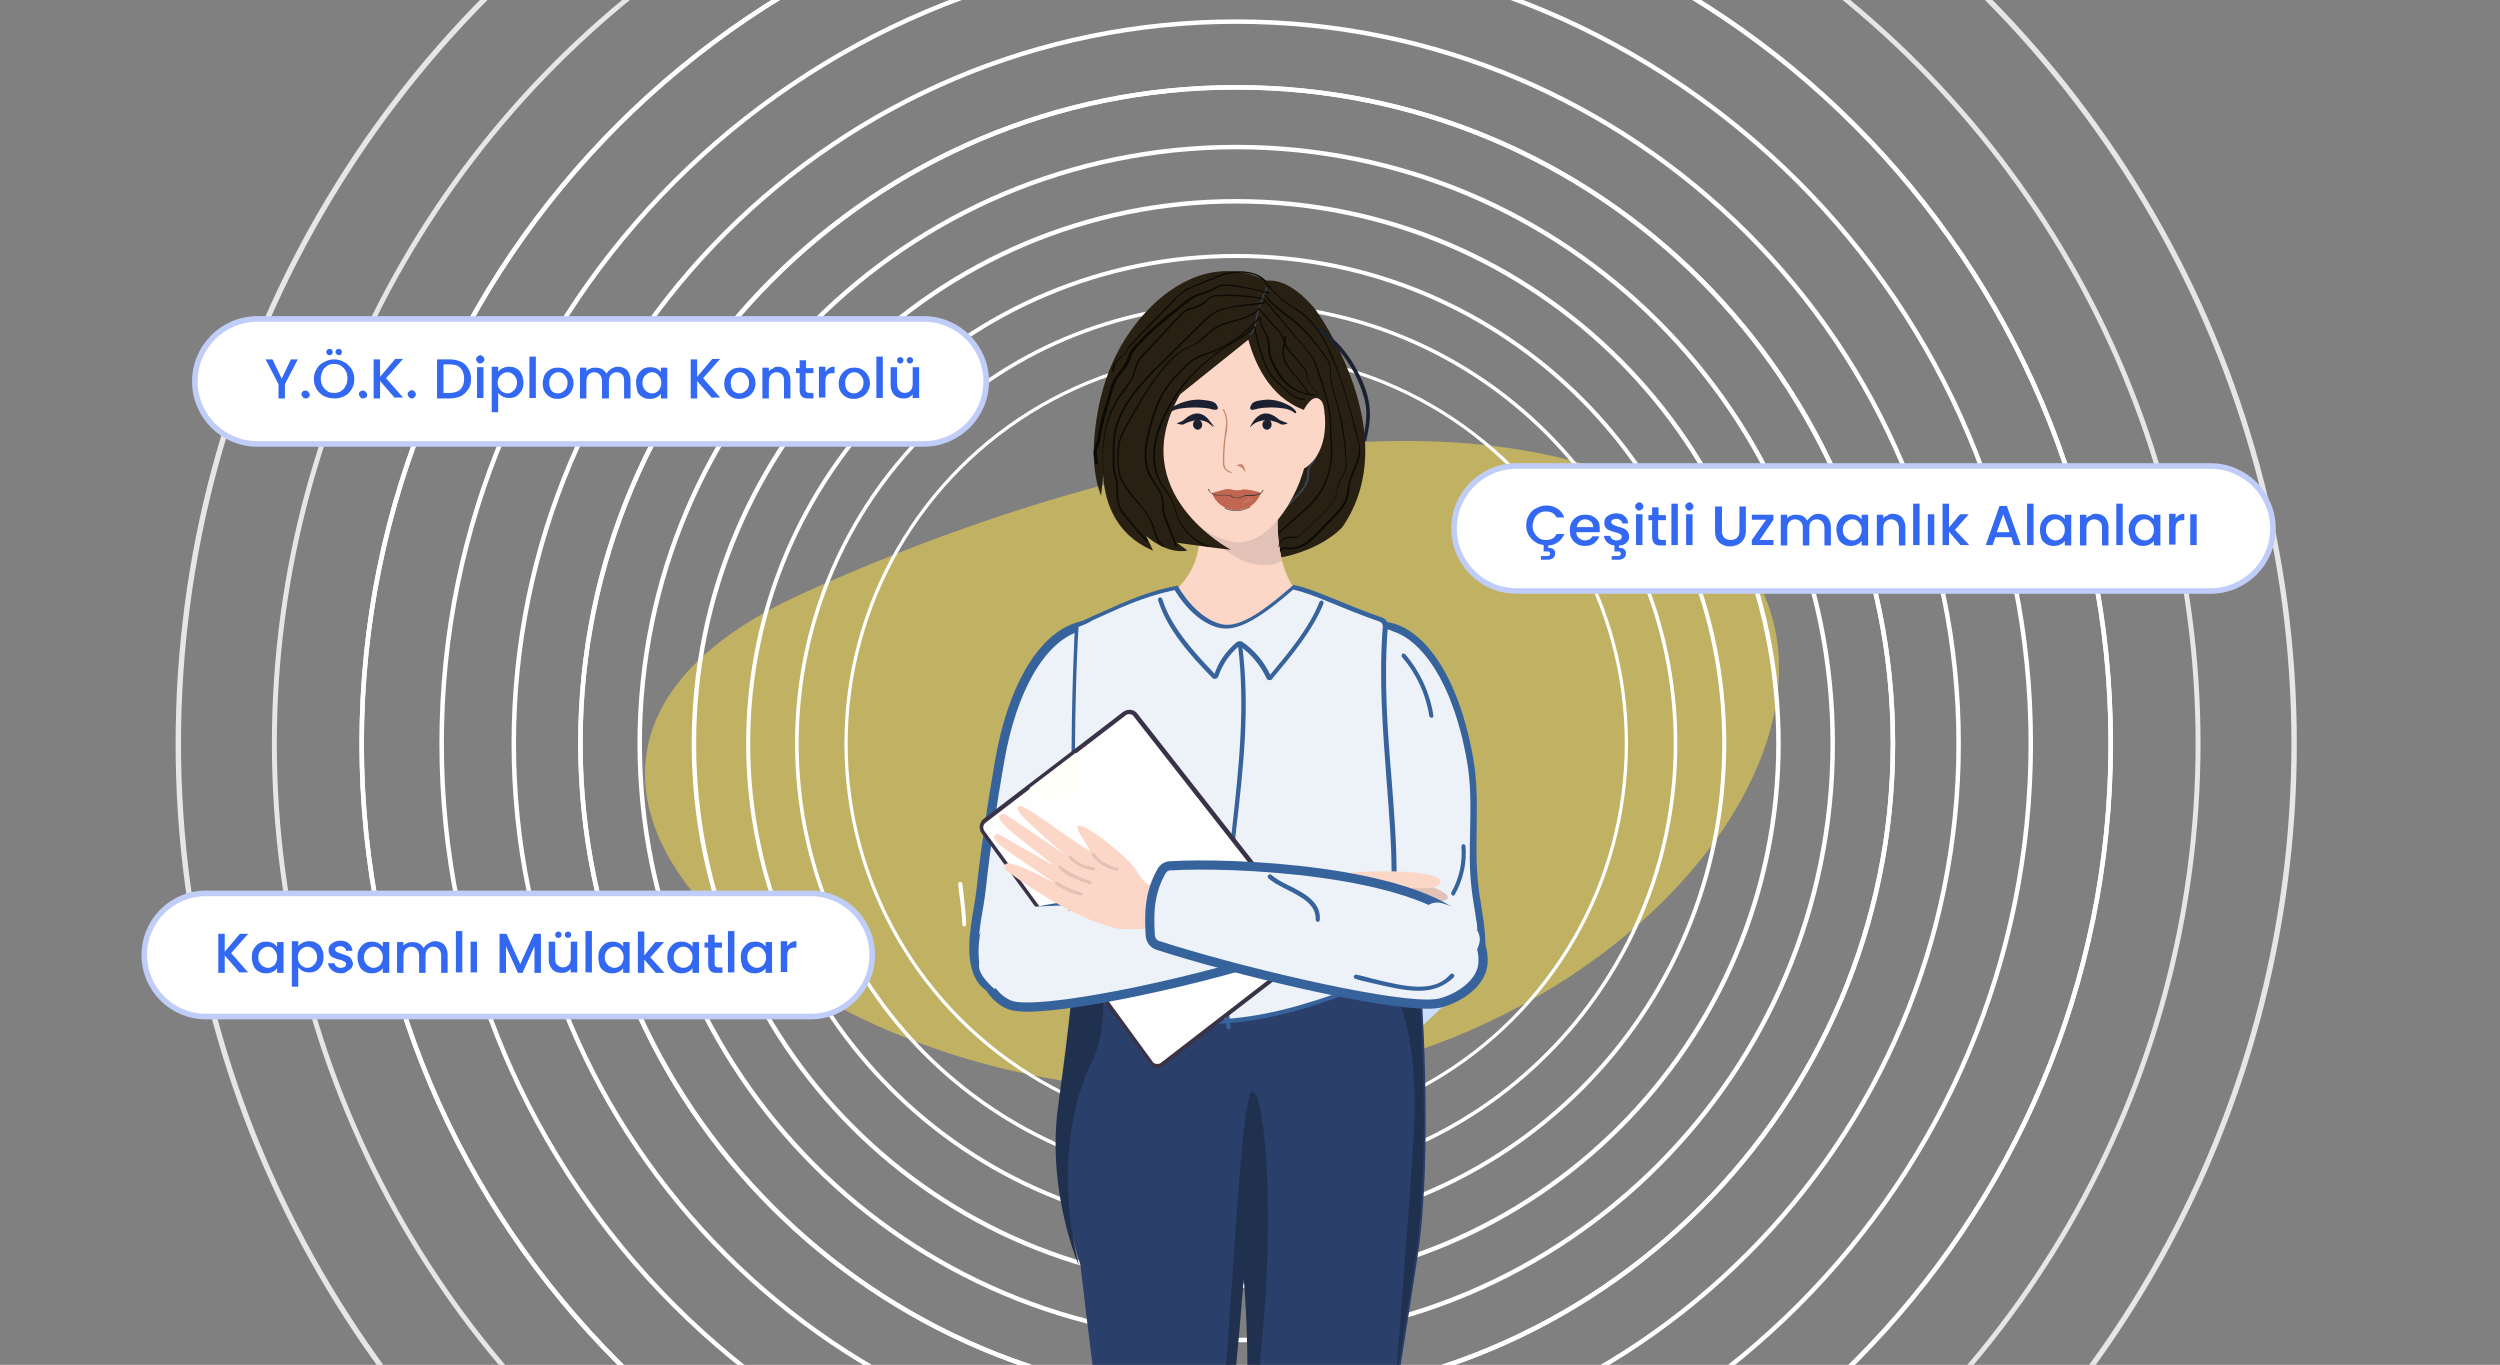 <?xml version="1.0" encoding="utf-8"?>
<!-- Generator: Adobe Illustrator 27.0.0, SVG Export Plug-In . SVG Version: 6.00 Build 0)  -->
<svg version="1.1" id="Layer_1" xmlns="http://www.w3.org/2000/svg" xmlns:xlink="http://www.w3.org/1999/xlink" x="0px" y="0px"
	 viewBox="0 0 544 297" style="enable-background:new 0 0 544 297;" xml:space="preserve">
<rect x="0" y="0" width="544" height="297" fill="#808080" stroke="none"/>
<style type="text/css">
	.st0{clip-path:url(#SVGID_00000155869423214117643190000016852766733219106479_);}
	.st1{opacity:0.6;}
	.st2{fill:#F9DB4A;fill-opacity:0.9;}
	.st3{fill:none;stroke:#FFFFFF;stroke-width:0.711;}
	.st4{fill:none;stroke:#FFFFFF;stroke-width:0.79;}
	.st5{fill:none;stroke:#FFFFFF;stroke-width:0.877;}
	.st6{fill:none;stroke:#FFFFFF;stroke-width:0.975;}
	.st7{opacity:0.8;fill:none;stroke:#FFFFFF;stroke-width:1.179;enable-background:new    ;}
	.st8{opacity:0.8;fill:none;stroke:#FFFFFF;stroke-width:1.072;enable-background:new    ;}
	.st9{fill:#FFFFFF;}
	.st10{fill:#3268F2;}
	.st11{fill:none;stroke:#C0CDF8;stroke-width:1.218;}
	.st12{fill-rule:evenodd;clip-rule:evenodd;fill:#FFFFFF;}
	.st13{fill-rule:evenodd;clip-rule:evenodd;fill:#F1B18E;}
	.st14{fill-rule:evenodd;clip-rule:evenodd;fill:#CCDEFF;}
	.st15{fill:#282113;}
	.st16{fill:#1B2131;}
	.st17{fill:#384257;}
	.st18{fill:#FCD7C8;}
	.st19{fill:#E2C2B7;}
	.st20{fill:#EBAB8A;}
	.st21{fill:#C5886E;}
	.st22{fill:#C16650;}
	.st23{fill:#333333;}
	.st24{fill:#C5715E;}
	.st25{fill:#0C0A06;}
	.st26{fill:#2A3F6A;}
	.st27{fill:#20304F;}
	.st28{fill:#EDF2F9;stroke:#20436D;stroke-miterlimit:10;}
	.st29{fill:#EDF2F9;stroke:#37639D;stroke-width:2;stroke-miterlimit:10;}
	.st30{fill:#EDF2F9;stroke:#37639D;stroke-miterlimit:10;}
	.st31{fill:#37639D;}
	.st32{fill:#EDF2F9;}
	.st33{fill:#C9AA9D;}
	.st34{fill:#FFFEFF;}
	.st35{fill:#3A3247;}
	.st36{fill:#FFFFF9;}
	.st37{fill:#7FA2EF;}
</style>
<g>
	<defs>
		<rect id="SVGID_1_" y="0" width="544" height="297"/>
	</defs>
	<clipPath id="SVGID_00000072969280148416593100000009545144060108240802_">
		<use xlink:href="#SVGID_1_"  style="overflow:visible;"/>
	</clipPath>
	<g style="clip-path:url(#SVGID_00000072969280148416593100000009545144060108240802_);">
		<g class="st1">
			<path class="st2" d="M360.8,107.1c-53.1-25.8-133.4-1.9-186.3,22.1c-80.2,36.5-4.9,106.5,79.4,108
				C359.2,239,427.2,139.4,360.8,107.1z"/>
		</g>
		<circle class="st3" cx="269" cy="161.8" r="84.9"/>
		<path class="st4" d="M364.6,161.8c0,52.8-42.8,95.6-95.6,95.6c-52.8,0-95.6-42.8-95.6-95.6c0-52.8,42.8-95.6,95.6-95.6
			C321.8,66.3,364.6,109.1,364.6,161.8z"/>
		<path class="st5" d="M375.2,161.8c0,58.6-47.5,106.2-106.2,106.2s-106.2-47.5-106.2-106.2S210.4,55.7,269,55.7
			S375.2,103.2,375.2,161.8z"/>
		<path class="st6" d="M387,161.8c0,65.2-52.8,118-118,118s-118-52.8-118-118c0-65.2,52.8-118,118-118S387,96.7,387,161.8z"/>
		<path class="st6" d="M398.8,161.8c0,71.7-58.1,129.8-129.8,129.8s-129.8-58.1-129.8-129.8C139.2,90.1,197.3,32,269,32
			S398.8,90.1,398.8,161.8z"/>
		<path class="st6" d="M411.9,161.8c0,78.9-64,142.8-142.8,142.8s-142.8-64-142.8-142.8C126.2,82.9,190.1,19,269,19
			S411.9,82.9,411.9,161.8z"/>
		<path class="st6" d="M411.9,161.8c0,78.9-64,142.8-142.8,142.8s-142.8-64-142.8-142.8C126.2,82.9,190.1,19,269,19
			S411.9,82.9,411.9,161.8z"/>
		<path class="st6" d="M426.2,161.8c0,86.8-70.4,157.2-157.2,157.2s-157.2-70.4-157.2-157.2C111.8,75,182.2,4.7,269,4.7
			S426.2,75,426.2,161.8z"/>
		<path class="st6" d="M441.9,161.8c0,95.5-77.4,172.9-172.9,172.9S96.1,257.3,96.1,161.8c0-95.5,77.4-172.9,172.9-172.9
			S441.9,66.3,441.9,161.8z"/>
		<path class="st6" d="M459.3,161.8c0,105.1-85.2,190.3-190.3,190.3S78.7,266.9,78.7,161.8C78.7,56.7,163.9-28.5,269-28.5
			S459.3,56.7,459.3,161.8z"/>
		<path class="st6" d="M459.3,161.8c0,105.1-85.2,190.3-190.3,190.3S78.7,266.9,78.7,161.8C78.7,56.7,163.9-28.5,269-28.5
			S459.3,56.7,459.3,161.8z"/>
		<circle class="st7" cx="269" cy="161.8" r="230.2"/>
		<circle class="st8" cx="269" cy="161.8" r="209.3"/>
		<path class="st9" d="M330,101.4h151c7.5,0,13.6,6.1,13.6,13.6v0c0,7.5-6.1,13.6-13.6,13.6H330c-7.5,0-13.6-6.1-13.6-13.6v0
			C316.4,107.5,322.5,101.4,330,101.4z"/>
		<path class="st10" d="M336.4,117.5c0.5,0,1-0.1,1.4-0.3c0.4-0.2,0.7-0.6,0.9-1h1.7c-0.3,0.7-0.7,1.3-1.4,1.8
			c-0.6,0.4-1.3,0.7-2.1,0.7v0.5c0.5,0,0.9,0.1,1.1,0.3c0.3,0.2,0.4,0.5,0.4,0.9c0,0.4-0.1,0.7-0.4,1c-0.3,0.2-0.7,0.4-1.1,0.4h-1.6
			V121h1.3c0.2,0,0.4,0,0.5-0.1c0.1-0.1,0.2-0.2,0.2-0.4c0-0.2-0.1-0.3-0.2-0.4c-0.1-0.1-0.3-0.1-0.5-0.1h-0.7v-1.4
			c-0.7-0.1-1.4-0.3-1.9-0.7c-0.6-0.4-1-0.9-1.4-1.5c-0.3-0.6-0.5-1.3-0.5-2.1c0-0.8,0.2-1.6,0.6-2.2c0.4-0.7,0.9-1.2,1.6-1.5
			c0.7-0.4,1.4-0.6,2.2-0.6c0.9,0,1.7,0.2,2.4,0.7c0.7,0.4,1.2,1.1,1.5,1.9h-1.7c-0.2-0.4-0.5-0.8-0.9-1c-0.4-0.2-0.8-0.3-1.4-0.3
			c-0.6,0-1.1,0.1-1.5,0.4c-0.4,0.3-0.8,0.6-1,1.1c-0.2,0.5-0.4,1-0.4,1.6s0.1,1.2,0.4,1.6c0.3,0.5,0.6,0.8,1,1.1
			C335.3,117.4,335.8,117.5,336.4,117.5z M348.1,115.1c0,0.3,0,0.5,0,0.7h-5.1c0,0.5,0.2,1,0.6,1.3c0.4,0.3,0.8,0.5,1.3,0.5
			c0.7,0,1.3-0.3,1.6-0.9h1.5c-0.2,0.6-0.6,1.1-1.1,1.5c-0.5,0.4-1.2,0.6-2,0.6c-0.6,0-1.2-0.1-1.7-0.4c-0.5-0.3-0.9-0.7-1.2-1.2
			c-0.3-0.5-0.4-1.1-0.4-1.8c0-0.7,0.1-1.3,0.4-1.8c0.3-0.5,0.7-0.9,1.2-1.2c0.5-0.3,1.1-0.4,1.8-0.4c0.6,0,1.2,0.1,1.7,0.4
			c0.5,0.3,0.9,0.7,1.2,1.2C348,113.9,348.1,114.5,348.1,115.1z M346.7,114.7c0-0.5-0.2-0.9-0.5-1.2c-0.4-0.3-0.8-0.5-1.3-0.5
			c-0.5,0-0.9,0.2-1.2,0.5c-0.3,0.3-0.5,0.7-0.6,1.2H346.7z M354.5,116.8c0,0.5-0.2,1-0.6,1.3c-0.4,0.4-0.9,0.6-1.6,0.6v0.5
			c0.5,0,0.9,0.1,1.1,0.3c0.3,0.2,0.4,0.5,0.4,0.9c0,0.4-0.1,0.7-0.4,1c-0.3,0.2-0.7,0.4-1.1,0.4h-1.6V121h1.3c0.2,0,0.4,0,0.5-0.1
			c0.1-0.1,0.2-0.2,0.2-0.4c0-0.2-0.1-0.3-0.2-0.4c-0.1-0.1-0.3-0.1-0.5-0.1h-0.7v-1.3c-0.7-0.1-1.2-0.3-1.6-0.7
			c-0.4-0.4-0.6-0.9-0.7-1.4h1.4c0,0.3,0.2,0.5,0.4,0.7c0.3,0.2,0.6,0.3,0.9,0.3c0.4,0,0.7-0.1,0.9-0.2c0.2-0.2,0.3-0.3,0.3-0.6
			c0-0.3-0.1-0.4-0.4-0.6c-0.2-0.1-0.6-0.3-1.1-0.4c-0.5-0.1-0.9-0.3-1.2-0.4c-0.3-0.1-0.6-0.3-0.8-0.6c-0.2-0.3-0.3-0.6-0.3-1.1
			c0-0.4,0.1-0.7,0.3-1c0.2-0.3,0.5-0.5,0.9-0.7c0.4-0.2,0.9-0.3,1.4-0.3c0.8,0,1.4,0.2,1.8,0.6c0.5,0.4,0.7,0.9,0.8,1.6H353
			c0-0.3-0.1-0.5-0.4-0.7c-0.2-0.2-0.5-0.3-0.9-0.3c-0.4,0-0.6,0.1-0.8,0.2c-0.2,0.1-0.3,0.3-0.3,0.5c0,0.2,0.1,0.3,0.2,0.4
			s0.3,0.2,0.5,0.3c0.2,0.1,0.5,0.2,0.8,0.3c0.5,0.1,0.9,0.3,1.2,0.4c0.3,0.1,0.6,0.3,0.8,0.6C354.4,116,354.5,116.3,354.5,116.8z
			 M356.7,111.1c-0.3,0-0.5-0.1-0.6-0.3c-0.2-0.2-0.3-0.4-0.3-0.6s0.1-0.5,0.3-0.6c0.2-0.2,0.4-0.3,0.6-0.3c0.2,0,0.5,0.1,0.6,0.3
			c0.2,0.2,0.3,0.4,0.3,0.6s-0.1,0.5-0.3,0.6C357.1,111,356.9,111.1,356.7,111.1z M357.4,111.9v6.7H356v-6.7H357.4z M360.8,113.1
			v3.7c0,0.3,0.1,0.4,0.2,0.5c0.1,0.1,0.3,0.2,0.6,0.2h0.9v1.2h-1.1c-0.6,0-1.1-0.1-1.4-0.4c-0.3-0.3-0.5-0.8-0.5-1.4v-3.7h-0.8
			v-1.1h0.8v-1.7h1.4v1.7h1.6v1.1H360.8z M365.1,109.6v9h-1.4v-9H365.1z M367.6,111.1c-0.3,0-0.5-0.1-0.6-0.3
			c-0.2-0.2-0.3-0.4-0.3-0.6s0.1-0.5,0.3-0.6c0.2-0.2,0.4-0.3,0.6-0.3c0.2,0,0.5,0.1,0.6,0.3c0.2,0.2,0.3,0.4,0.3,0.6
			s-0.1,0.5-0.3,0.6C368.1,111,367.9,111.1,367.6,111.1z M368.3,111.9v6.7h-1.4v-6.7H368.3z M374.7,110.2v5.4c0,0.6,0.2,1.1,0.5,1.4
			c0.3,0.3,0.8,0.5,1.4,0.5c0.6,0,1.1-0.2,1.4-0.5c0.3-0.3,0.5-0.8,0.5-1.4v-5.4h1.4v5.4c0,0.7-0.2,1.3-0.5,1.8
			c-0.3,0.5-0.7,0.8-1.2,1.1c-0.5,0.2-1.1,0.4-1.7,0.4c-0.6,0-1.2-0.1-1.7-0.4c-0.5-0.2-0.9-0.6-1.2-1.1c-0.3-0.5-0.4-1.1-0.4-1.8
			v-5.4H374.7z M382.9,117.5h3v1.1h-4.7v-1.1l3.1-4.4h-3.1v-1.1h4.7v1.1L382.9,117.5z M395.6,111.8c0.5,0,1,0.1,1.4,0.3
			c0.4,0.2,0.8,0.5,1,1c0.2,0.4,0.4,0.9,0.4,1.6v4H397v-3.8c0-0.6-0.2-1.1-0.5-1.4c-0.3-0.3-0.7-0.5-1.2-0.5c-0.5,0-0.9,0.2-1.2,0.5
			c-0.3,0.3-0.4,0.8-0.4,1.4v3.8h-1.4v-3.8c0-0.6-0.1-1.1-0.5-1.4c-0.3-0.3-0.7-0.5-1.2-0.5s-0.9,0.2-1.2,0.5
			c-0.3,0.3-0.5,0.8-0.5,1.4v3.8h-1.4v-6.7h1.4v0.8c0.2-0.3,0.5-0.5,0.9-0.6c0.3-0.2,0.7-0.2,1.1-0.2c0.5,0,1,0.1,1.4,0.3
			c0.4,0.2,0.7,0.6,1,1c0.2-0.4,0.5-0.7,0.9-1C394.6,112,395.1,111.8,395.6,111.8z M399.6,115.3c0-0.7,0.1-1.3,0.4-1.8
			c0.3-0.5,0.7-0.9,1.1-1.2c0.5-0.3,1-0.4,1.6-0.4c0.5,0,1,0.1,1.4,0.3c0.4,0.2,0.7,0.5,1,0.8v-1h1.4v6.7h-1.4v-1
			c-0.2,0.3-0.6,0.6-1,0.8s-0.9,0.3-1.4,0.3c-0.6,0-1.1-0.1-1.6-0.4c-0.5-0.3-0.9-0.7-1.1-1.2C399.8,116.5,399.6,115.9,399.6,115.3z
			 M405.1,115.3c0-0.5-0.1-0.9-0.3-1.2c-0.2-0.3-0.4-0.6-0.7-0.8c-0.3-0.2-0.6-0.3-1-0.3c-0.4,0-0.7,0.1-1,0.3
			c-0.3,0.2-0.6,0.4-0.8,0.8c-0.2,0.3-0.3,0.7-0.3,1.2c0,0.5,0.1,0.9,0.3,1.2c0.2,0.3,0.4,0.6,0.8,0.8c0.3,0.2,0.6,0.3,1,0.3
			c0.4,0,0.7-0.1,1-0.3c0.3-0.2,0.6-0.4,0.7-0.8C405,116.2,405.1,115.8,405.1,115.3z M411.8,111.8c0.5,0,1,0.1,1.4,0.3
			c0.4,0.2,0.8,0.5,1,1c0.2,0.4,0.4,0.9,0.4,1.6v4h-1.4v-3.8c0-0.6-0.2-1.1-0.5-1.4c-0.3-0.3-0.7-0.5-1.2-0.5
			c-0.5,0-0.9,0.2-1.2,0.5c-0.3,0.3-0.5,0.8-0.5,1.4v3.8h-1.4v-6.7h1.4v0.8c0.2-0.3,0.5-0.5,0.9-0.6
			C411,111.9,411.4,111.8,411.8,111.8z M417.7,109.6v9h-1.4v-9H417.7z M420.9,111.9v6.7h-1.4v-6.7H420.9z M425.4,115.3l3.1,3.3h-1.9
			l-2.5-2.9v2.9h-1.4v-9h1.4v5.2l2.4-2.9h1.9L425.4,115.3z M437.7,116.9h-3.5l-0.6,1.7h-1.5l3-8.5h1.6l3,8.5h-1.5L437.7,116.9z
			 M437.3,115.8l-1.4-3.9l-1.4,3.9H437.3z M442.5,109.6v9h-1.4v-9H442.5z M443.9,115.3c0-0.7,0.1-1.3,0.4-1.8
			c0.3-0.5,0.7-0.9,1.1-1.2c0.5-0.3,1-0.4,1.6-0.4c0.5,0,1,0.1,1.4,0.3c0.4,0.2,0.7,0.5,0.9,0.8v-1h1.4v6.7h-1.4v-1
			c-0.2,0.3-0.6,0.6-1,0.8c-0.4,0.2-0.9,0.3-1.4,0.3c-0.6,0-1.1-0.1-1.6-0.4c-0.5-0.3-0.9-0.7-1.1-1.2
			C444,116.5,443.9,115.9,443.9,115.3z M449.3,115.3c0-0.5-0.1-0.9-0.3-1.2c-0.2-0.3-0.4-0.6-0.7-0.8c-0.3-0.2-0.6-0.3-1-0.3
			c-0.4,0-0.7,0.1-1,0.3c-0.3,0.2-0.6,0.4-0.8,0.8c-0.2,0.3-0.3,0.7-0.3,1.2c0,0.5,0.1,0.9,0.3,1.2c0.2,0.3,0.4,0.6,0.8,0.8
			c0.3,0.2,0.6,0.3,1,0.3c0.4,0,0.7-0.1,1-0.3c0.3-0.2,0.6-0.4,0.7-0.8C449.2,116.2,449.3,115.8,449.3,115.3z M456,111.8
			c0.5,0,1,0.1,1.4,0.3c0.4,0.2,0.8,0.5,1,1c0.2,0.4,0.4,0.9,0.4,1.6v4h-1.4v-3.8c0-0.6-0.1-1.1-0.5-1.4c-0.3-0.3-0.7-0.5-1.2-0.5
			c-0.5,0-0.9,0.2-1.2,0.5c-0.3,0.3-0.5,0.8-0.5,1.4v3.8h-1.4v-6.7h1.4v0.8c0.2-0.3,0.5-0.5,0.9-0.6
			C455.2,111.9,455.6,111.8,456,111.8z M461.9,109.6v9h-1.4v-9H461.9z M463.2,115.3c0-0.7,0.1-1.3,0.4-1.8c0.3-0.5,0.7-0.9,1.1-1.2
			c0.5-0.3,1-0.4,1.6-0.4c0.5,0,1,0.1,1.4,0.3c0.4,0.2,0.7,0.5,1,0.8v-1h1.4v6.7h-1.4v-1c-0.2,0.3-0.6,0.6-1,0.8s-0.9,0.3-1.4,0.3
			c-0.6,0-1.1-0.1-1.6-0.4c-0.5-0.3-0.9-0.7-1.1-1.2C463.4,116.5,463.2,115.9,463.2,115.3z M468.7,115.3c0-0.5-0.1-0.9-0.3-1.2
			c-0.2-0.3-0.4-0.6-0.7-0.8c-0.3-0.2-0.6-0.3-1-0.3c-0.4,0-0.7,0.1-1,0.3c-0.3,0.2-0.6,0.4-0.8,0.8c-0.2,0.3-0.3,0.7-0.3,1.2
			c0,0.5,0.1,0.9,0.3,1.2c0.2,0.3,0.4,0.6,0.8,0.8c0.3,0.2,0.7,0.3,1,0.3c0.4,0,0.7-0.1,1-0.3c0.3-0.2,0.6-0.4,0.7-0.8
			C468.6,116.2,468.7,115.8,468.7,115.3z M473.3,112.9c0.2-0.3,0.5-0.6,0.8-0.8c0.3-0.2,0.7-0.3,1.2-0.3v1.4H475
			c-0.5,0-1,0.1-1.2,0.4c-0.3,0.3-0.4,0.8-0.4,1.4v3.5h-1.4v-6.7h1.4V112.9z M478,111.9v6.7h-1.4v-6.7H478z"/>
		<path class="st11" d="M330,101.4h151c7.5,0,13.6,6.1,13.6,13.6v0c0,7.5-6.1,13.6-13.6,13.6H330c-7.5,0-13.6-6.1-13.6-13.6v0
			C316.4,107.5,322.5,101.4,330,101.4z"/>
		<path class="st9" d="M44.8,194.4h131.6c7.4,0,13.4,6,13.4,13.4l0,0c0,7.4-6,13.4-13.4,13.4H44.8c-7.4,0-13.4-6-13.4-13.4l0,0
			C31.4,200.4,37.4,194.4,44.8,194.4z"/>
		<path class="st10" d="M52.2,211.7l-3.3-3.8v3.8h-1.4v-8.5h1.4v3.9l3.3-3.9H54l-3.7,4.2l3.7,4.2H52.2z M54.8,208.3
			c0-0.7,0.1-1.3,0.4-1.8c0.3-0.5,0.7-0.9,1.1-1.2c0.5-0.3,1-0.4,1.6-0.4c0.5,0,1,0.1,1.4,0.3c0.4,0.2,0.7,0.5,1,0.8v-1h1.4v6.7
			h-1.4v-1c-0.2,0.3-0.6,0.6-1,0.8c-0.4,0.2-0.9,0.3-1.4,0.3c-0.6,0-1.1-0.1-1.6-0.4c-0.5-0.3-0.9-0.7-1.1-1.2
			C54.9,209.5,54.8,208.9,54.8,208.3z M60.3,208.3c0-0.5-0.1-0.9-0.3-1.2c-0.2-0.3-0.4-0.6-0.7-0.8c-0.3-0.2-0.6-0.3-1-0.3
			s-0.7,0.1-1,0.3c-0.3,0.2-0.6,0.4-0.8,0.8c-0.2,0.3-0.3,0.7-0.3,1.2c0,0.5,0.1,0.9,0.3,1.2c0.2,0.3,0.4,0.6,0.8,0.8
			c0.3,0.2,0.6,0.3,1,0.3c0.4,0,0.7-0.1,1-0.3c0.3-0.2,0.6-0.4,0.7-0.8C60.2,209.2,60.3,208.8,60.3,208.3z M64.9,205.9
			c0.2-0.3,0.6-0.6,1-0.8c0.4-0.2,0.9-0.3,1.4-0.3c0.6,0,1.1,0.1,1.6,0.4c0.5,0.3,0.9,0.7,1.1,1.2c0.3,0.5,0.4,1.1,0.4,1.8
			c0,0.7-0.1,1.3-0.4,1.8c-0.3,0.5-0.7,0.9-1.1,1.2c-0.5,0.3-1,0.4-1.6,0.4c-0.5,0-1-0.1-1.4-0.3c-0.4-0.2-0.7-0.5-1-0.8v4.2h-1.4
			v-9.9h1.4V205.9z M69,208.3c0-0.5-0.1-0.9-0.3-1.2c-0.2-0.3-0.4-0.6-0.8-0.8c-0.3-0.2-0.6-0.3-1-0.3c-0.3,0-0.7,0.1-1,0.3
			c-0.3,0.2-0.6,0.4-0.8,0.8c-0.2,0.3-0.3,0.7-0.3,1.2c0,0.5,0.1,0.9,0.3,1.2c0.2,0.3,0.4,0.6,0.8,0.8c0.3,0.2,0.6,0.3,1,0.3
			c0.4,0,0.7-0.1,1-0.3c0.3-0.2,0.6-0.5,0.8-0.8C68.9,209.1,69,208.7,69,208.3z M74.2,211.8c-0.5,0-1-0.1-1.4-0.3
			c-0.4-0.2-0.7-0.5-1-0.8c-0.2-0.3-0.4-0.7-0.4-1.1h1.4c0,0.3,0.2,0.5,0.4,0.7c0.3,0.2,0.6,0.3,0.9,0.3c0.4,0,0.7-0.1,0.9-0.2
			c0.2-0.2,0.3-0.3,0.3-0.6c0-0.3-0.1-0.4-0.4-0.6c-0.2-0.1-0.6-0.3-1.1-0.4c-0.5-0.1-0.9-0.3-1.2-0.4c-0.3-0.1-0.6-0.3-0.8-0.6
			c-0.2-0.3-0.3-0.6-0.3-1.1c0-0.4,0.1-0.7,0.3-1c0.2-0.3,0.5-0.5,0.9-0.7c0.4-0.2,0.9-0.3,1.4-0.3c0.8,0,1.4,0.2,1.8,0.6
			c0.5,0.4,0.7,0.9,0.8,1.6h-1.4c0-0.3-0.1-0.5-0.4-0.7c-0.2-0.2-0.5-0.3-0.9-0.3c-0.4,0-0.6,0.1-0.8,0.2s-0.3,0.3-0.3,0.5
			c0,0.2,0.1,0.3,0.2,0.4c0.1,0.1,0.3,0.2,0.5,0.3c0.2,0.1,0.5,0.1,0.8,0.3c0.5,0.1,0.9,0.3,1.2,0.4c0.3,0.1,0.6,0.3,0.8,0.6
			c0.2,0.3,0.3,0.6,0.4,1c0,0.4-0.1,0.7-0.3,1c-0.2,0.3-0.5,0.5-0.9,0.7C75.2,211.7,74.7,211.8,74.2,211.8z M77.8,208.3
			c0-0.7,0.1-1.3,0.4-1.8c0.3-0.5,0.7-0.9,1.1-1.2c0.5-0.3,1-0.4,1.6-0.4c0.5,0,1,0.1,1.4,0.3c0.4,0.2,0.7,0.5,1,0.8v-1h1.4v6.7
			h-1.4v-1c-0.2,0.3-0.6,0.6-1,0.8c-0.4,0.2-0.9,0.3-1.4,0.3c-0.6,0-1.1-0.1-1.6-0.4c-0.5-0.3-0.9-0.7-1.1-1.2
			C77.9,209.5,77.8,208.9,77.8,208.3z M83.3,208.3c0-0.5-0.1-0.9-0.3-1.2c-0.2-0.3-0.4-0.6-0.7-0.8c-0.3-0.2-0.6-0.3-1-0.3
			s-0.7,0.1-1,0.3c-0.3,0.2-0.6,0.4-0.8,0.8c-0.2,0.3-0.3,0.7-0.3,1.2c0,0.5,0.1,0.9,0.3,1.2c0.2,0.3,0.4,0.6,0.8,0.8
			c0.3,0.2,0.6,0.3,1,0.3c0.4,0,0.7-0.1,1-0.3s0.6-0.4,0.7-0.8C83.2,209.2,83.3,208.8,83.3,208.3z M94.6,204.8c0.5,0,1,0.1,1.4,0.3
			c0.4,0.2,0.8,0.5,1,1c0.2,0.4,0.4,0.9,0.4,1.6v4H96v-3.8c0-0.6-0.2-1.1-0.5-1.4c-0.3-0.3-0.7-0.5-1.2-0.5s-0.9,0.2-1.2,0.5
			c-0.3,0.3-0.5,0.8-0.5,1.4v3.8h-1.4v-3.8c0-0.6-0.2-1.1-0.5-1.4c-0.3-0.3-0.7-0.5-1.2-0.5s-0.9,0.2-1.2,0.5
			c-0.3,0.3-0.5,0.8-0.5,1.4v3.8h-1.4v-6.7h1.4v0.8c0.2-0.3,0.5-0.5,0.9-0.6c0.3-0.2,0.7-0.2,1.1-0.2c0.5,0,1,0.1,1.4,0.3
			c0.4,0.2,0.7,0.6,1,1c0.2-0.4,0.5-0.7,1-1C93.7,205,94.1,204.8,94.6,204.8z M100.6,202.6v9h-1.4v-9H100.6z M103.8,204.9v6.7h-1.4
			v-6.7H103.8z M117.7,203.2v8.5h-1.4v-5.8l-2.6,5.8h-1l-2.6-5.8v5.8h-1.4v-8.5h1.5l3,6.6l3-6.6H117.7z M125.6,204.9v6.7h-1.4v-0.8
			c-0.2,0.3-0.5,0.5-0.9,0.7c-0.3,0.2-0.7,0.2-1.1,0.2c-0.5,0-1-0.1-1.4-0.3c-0.4-0.2-0.7-0.5-1-1c-0.2-0.4-0.4-0.9-0.4-1.6v-3.9
			h1.4v3.7c0,0.6,0.1,1.1,0.5,1.4c0.3,0.3,0.7,0.5,1.2,0.5c0.5,0,0.9-0.2,1.2-0.5c0.3-0.3,0.5-0.8,0.5-1.4v-3.7H125.6z M121.5,204.1
			c-0.2,0-0.4-0.1-0.5-0.2c-0.1-0.1-0.2-0.3-0.2-0.5s0.1-0.4,0.2-0.5c0.1-0.1,0.3-0.2,0.5-0.2c0.2,0,0.4,0.1,0.5,0.2
			c0.1,0.1,0.2,0.3,0.2,0.5s-0.1,0.4-0.2,0.5C121.9,204,121.7,204.1,121.5,204.1z M123.6,204.1c-0.2,0-0.4-0.1-0.5-0.2
			c-0.1-0.1-0.2-0.3-0.2-0.5s0.1-0.4,0.2-0.5c0.1-0.1,0.3-0.2,0.5-0.2c0.2,0,0.4,0.1,0.5,0.2c0.1,0.1,0.2,0.3,0.2,0.5
			s-0.1,0.4-0.2,0.5C124,204,123.8,204.1,123.6,204.1z M128.8,202.6v9h-1.4v-9H128.8z M130.2,208.3c0-0.7,0.1-1.3,0.4-1.8
			c0.3-0.5,0.7-0.9,1.1-1.2c0.5-0.3,1-0.4,1.6-0.4c0.5,0,1,0.1,1.4,0.3c0.4,0.2,0.7,0.5,0.9,0.8v-1h1.4v6.7h-1.4v-1
			c-0.2,0.3-0.6,0.6-1,0.8c-0.4,0.2-0.9,0.3-1.4,0.3c-0.6,0-1.1-0.1-1.6-0.4c-0.5-0.3-0.9-0.7-1.1-1.2
			C130.3,209.5,130.2,208.9,130.2,208.3z M135.7,208.3c0-0.5-0.1-0.9-0.3-1.2c-0.2-0.3-0.4-0.6-0.7-0.8c-0.3-0.2-0.6-0.3-1-0.3
			c-0.4,0-0.7,0.1-1,0.3c-0.3,0.2-0.6,0.4-0.8,0.8c-0.2,0.3-0.3,0.7-0.3,1.2c0,0.5,0.1,0.9,0.3,1.2c0.2,0.3,0.4,0.6,0.8,0.8
			c0.3,0.2,0.7,0.3,1,0.3c0.4,0,0.7-0.1,1-0.3c0.3-0.2,0.6-0.4,0.7-0.8C135.6,209.2,135.7,208.8,135.7,208.3z M141.5,208.3l3.1,3.4
			h-1.9l-2.5-2.9v2.9h-1.4v-9h1.4v5.2l2.4-2.9h1.9L141.5,208.3z M145.2,208.3c0-0.7,0.1-1.3,0.4-1.8c0.3-0.5,0.7-0.9,1.1-1.2
			c0.5-0.3,1-0.4,1.6-0.4c0.5,0,1,0.1,1.4,0.3c0.4,0.2,0.7,0.5,1,0.8v-1h1.4v6.7h-1.4v-1c-0.2,0.3-0.6,0.6-1,0.8
			c-0.4,0.2-0.9,0.3-1.4,0.3c-0.6,0-1.1-0.1-1.6-0.4c-0.5-0.3-0.9-0.7-1.1-1.2C145.3,209.5,145.2,208.9,145.2,208.3z M150.7,208.3
			c0-0.5-0.1-0.9-0.3-1.2c-0.2-0.3-0.4-0.6-0.7-0.8c-0.3-0.2-0.6-0.3-1-0.3c-0.4,0-0.7,0.1-1,0.3c-0.3,0.2-0.6,0.4-0.8,0.8
			c-0.2,0.3-0.3,0.7-0.3,1.2c0,0.5,0.1,0.9,0.3,1.2c0.2,0.3,0.4,0.6,0.8,0.8c0.3,0.2,0.7,0.3,1,0.3c0.4,0,0.7-0.1,1-0.3
			c0.3-0.2,0.6-0.4,0.7-0.8C150.6,209.2,150.7,208.8,150.7,208.3z M155.5,206.1v3.7c0,0.3,0.1,0.4,0.2,0.5c0.1,0.1,0.3,0.2,0.6,0.2
			h0.9v1.2H156c-0.6,0-1.1-0.1-1.4-0.4c-0.3-0.3-0.5-0.8-0.5-1.4v-3.7h-0.8v-1.1h0.8v-1.7h1.4v1.7h1.6v1.1H155.5z M159.8,202.6v9
			h-1.4v-9H159.8z M161.2,208.3c0-0.7,0.1-1.3,0.4-1.8c0.3-0.5,0.7-0.9,1.1-1.2c0.5-0.3,1-0.4,1.6-0.4c0.5,0,1,0.1,1.4,0.3
			c0.4,0.2,0.7,0.5,0.9,0.8v-1h1.4v6.7h-1.4v-1c-0.2,0.3-0.6,0.6-1,0.8c-0.4,0.2-0.9,0.3-1.4,0.3c-0.6,0-1.1-0.1-1.6-0.4
			c-0.5-0.3-0.9-0.7-1.1-1.2C161.3,209.5,161.2,208.9,161.2,208.3z M166.7,208.3c0-0.5-0.1-0.9-0.3-1.2c-0.2-0.3-0.4-0.6-0.7-0.8
			c-0.3-0.2-0.6-0.3-1-0.3c-0.4,0-0.7,0.1-1,0.3c-0.3,0.2-0.6,0.4-0.8,0.8c-0.2,0.3-0.3,0.7-0.3,1.2c0,0.5,0.1,0.9,0.3,1.2
			c0.2,0.3,0.4,0.6,0.8,0.8c0.3,0.2,0.7,0.3,1,0.3c0.4,0,0.7-0.1,1-0.3c0.3-0.2,0.6-0.4,0.7-0.8
			C166.6,209.2,166.7,208.8,166.7,208.3z M171.3,205.9c0.2-0.3,0.5-0.6,0.8-0.8c0.3-0.2,0.7-0.3,1.2-0.3v1.4h-0.4
			c-0.5,0-1,0.1-1.2,0.4c-0.3,0.3-0.4,0.8-0.4,1.4v3.5h-1.4v-6.7h1.4V205.9z"/>
		<path class="st11" d="M44.8,194.4h131.6c7.4,0,13.4,6,13.4,13.4l0,0c0,7.4-6,13.4-13.4,13.4H44.8c-7.4,0-13.4-6-13.4-13.4l0,0
			C31.4,200.4,37.4,194.4,44.8,194.4z"/>
		<path class="st9" d="M56,69.4h145c7.5,0,13.6,6.1,13.6,13.6v0c0,7.5-6.1,13.6-13.6,13.6H56c-7.5,0-13.6-6.1-13.6-13.6v0
			C42.4,75.5,48.5,69.4,56,69.4z"/>
		<path class="st10" d="M64.8,78.2L62,83.6v3.1h-1.4v-3.1l-2.8-5.4h1.5l2,4.2l2-4.2H64.8z M66.5,86.7c-0.3,0-0.5-0.1-0.6-0.3
			c-0.2-0.2-0.3-0.4-0.3-0.6c0-0.3,0.1-0.5,0.3-0.6C66,85,66.2,85,66.5,85c0.2,0,0.5,0.1,0.6,0.3c0.2,0.2,0.3,0.4,0.3,0.6
			c0,0.3-0.1,0.5-0.3,0.6C66.9,86.7,66.7,86.7,66.5,86.7z M72.7,86.7c-0.8,0-1.5-0.2-2.2-0.5c-0.7-0.4-1.2-0.9-1.6-1.5
			c-0.4-0.7-0.6-1.4-0.6-2.2s0.2-1.6,0.6-2.2c0.4-0.7,0.9-1.2,1.6-1.5c0.7-0.4,1.4-0.6,2.2-0.6c0.8,0,1.5,0.2,2.2,0.6
			c0.7,0.4,1.2,0.9,1.6,1.5c0.4,0.7,0.6,1.4,0.6,2.2s-0.2,1.6-0.6,2.2c-0.4,0.7-0.9,1.2-1.6,1.5C74.2,86.6,73.5,86.7,72.7,86.7z
			 M72.7,85.5c0.6,0,1.1-0.1,1.5-0.4c0.4-0.3,0.8-0.6,1-1.1c0.3-0.5,0.4-1,0.4-1.7c0-0.6-0.1-1.2-0.4-1.6c-0.2-0.5-0.6-0.8-1-1.1
			c-0.4-0.3-0.9-0.4-1.5-0.4c-0.6,0-1.1,0.1-1.5,0.4c-0.4,0.3-0.8,0.6-1,1.1c-0.2,0.5-0.4,1-0.4,1.6c0,0.6,0.1,1.2,0.4,1.7
			c0.3,0.5,0.6,0.8,1,1.1C71.6,85.4,72.1,85.5,72.7,85.5z M71.7,77.3c-0.2,0-0.4-0.1-0.5-0.2c-0.1-0.1-0.2-0.3-0.2-0.5
			c0-0.2,0.1-0.4,0.2-0.5c0.1-0.1,0.3-0.2,0.5-0.2c0.2,0,0.4,0.1,0.5,0.2c0.1,0.1,0.2,0.3,0.2,0.5c0,0.2-0.1,0.4-0.2,0.5
			C72,77.3,71.9,77.3,71.7,77.3z M73.8,77.3c-0.2,0-0.4-0.1-0.5-0.2C73.1,77,73,76.8,73,76.6c0-0.2,0.1-0.4,0.2-0.5
			c0.1-0.1,0.3-0.2,0.5-0.2c0.2,0,0.4,0.1,0.5,0.2c0.1,0.1,0.2,0.3,0.2,0.5c0,0.2-0.1,0.4-0.2,0.5C74.1,77.3,74,77.3,73.8,77.3z
			 M79,86.7c-0.3,0-0.5-0.1-0.6-0.3c-0.2-0.2-0.3-0.4-0.3-0.6c0-0.3,0.1-0.5,0.3-0.6C78.5,85,78.7,85,79,85c0.2,0,0.5,0.1,0.6,0.3
			c0.2,0.2,0.3,0.4,0.3,0.6c0,0.3-0.1,0.5-0.3,0.6C79.4,86.7,79.2,86.7,79,86.7z M86,86.7l-3.3-3.8v3.8h-1.4v-8.5h1.4V82l3.3-3.9
			h1.7l-3.7,4.2l3.7,4.2H86z M89.6,86.7c-0.3,0-0.5-0.1-0.6-0.3c-0.2-0.2-0.3-0.4-0.3-0.6c0-0.3,0.1-0.5,0.3-0.6
			c0.2-0.2,0.4-0.3,0.6-0.3c0.2,0,0.5,0.1,0.6,0.3c0.2,0.2,0.3,0.4,0.3,0.6c0,0.3-0.1,0.5-0.3,0.6C90.1,86.7,89.8,86.7,89.6,86.7z
			 M97.9,78.2c0.9,0,1.7,0.2,2.4,0.5c0.7,0.3,1.2,0.8,1.6,1.5c0.4,0.6,0.6,1.4,0.6,2.3c0,0.9-0.2,1.6-0.6,2.2
			c-0.4,0.6-0.9,1.1-1.6,1.5c-0.7,0.3-1.5,0.5-2.4,0.5h-2.8v-8.5H97.9z M97.9,85.5c1,0,1.8-0.3,2.3-0.8c0.5-0.5,0.8-1.3,0.8-2.3
			c0-1-0.3-1.8-0.8-2.3c-0.5-0.6-1.3-0.8-2.3-0.8h-1.4v6.2H97.9z M104.5,79.1c-0.3,0-0.5-0.1-0.6-0.3c-0.2-0.2-0.3-0.4-0.3-0.6
			c0-0.3,0.1-0.5,0.3-0.6c0.2-0.2,0.4-0.3,0.6-0.3c0.2,0,0.5,0.1,0.6,0.3c0.2,0.2,0.3,0.4,0.3,0.6c0,0.3-0.1,0.5-0.3,0.6
			C104.9,79,104.7,79.1,104.5,79.1z M105.2,79.9v6.7h-1.4v-6.7H105.2z M108.4,80.9c0.2-0.3,0.6-0.6,1-0.8c0.4-0.2,0.9-0.3,1.4-0.3
			c0.6,0,1.1,0.1,1.6,0.4c0.5,0.3,0.9,0.7,1.1,1.2s0.4,1.1,0.4,1.8c0,0.7-0.1,1.3-0.4,1.8c-0.3,0.5-0.7,0.9-1.1,1.2
			c-0.5,0.3-1,0.4-1.6,0.4c-0.5,0-1-0.1-1.4-0.3c-0.4-0.2-0.7-0.5-1-0.8v4.2H107v-9.9h1.4V80.9z M112.5,83.3c0-0.5-0.1-0.9-0.3-1.2
			c-0.2-0.3-0.4-0.6-0.8-0.8c-0.3-0.2-0.6-0.3-1-0.3c-0.3,0-0.7,0.1-1,0.3c-0.3,0.2-0.6,0.4-0.8,0.8c-0.2,0.3-0.3,0.7-0.3,1.2
			c0,0.5,0.1,0.9,0.3,1.2c0.2,0.3,0.4,0.6,0.8,0.8c0.3,0.2,0.7,0.3,1,0.3c0.4,0,0.7-0.1,1-0.3c0.3-0.2,0.6-0.5,0.8-0.8
			C112.4,84.1,112.5,83.7,112.5,83.3z M116.6,77.6v9h-1.4v-9H116.6z M121.4,86.8c-0.6,0-1.2-0.1-1.7-0.4c-0.5-0.3-0.9-0.7-1.2-1.2
			c-0.3-0.5-0.4-1.1-0.4-1.8c0-0.7,0.2-1.3,0.4-1.8c0.3-0.5,0.7-0.9,1.2-1.2c0.5-0.3,1.1-0.4,1.7-0.4c0.6,0,1.2,0.1,1.7,0.4
			c0.5,0.3,0.9,0.7,1.2,1.2c0.3,0.5,0.5,1.1,0.5,1.8c0,0.7-0.2,1.3-0.5,1.8c-0.3,0.5-0.7,0.9-1.3,1.2
			C122.6,86.6,122,86.8,121.4,86.8z M121.4,85.6c0.4,0,0.7-0.1,1-0.3c0.3-0.2,0.6-0.4,0.8-0.8c0.2-0.3,0.3-0.8,0.3-1.2
			c0-0.5-0.1-0.9-0.3-1.2c-0.2-0.3-0.4-0.6-0.7-0.8c-0.3-0.2-0.6-0.3-1-0.3c-0.4,0-0.7,0.1-1,0.3c-0.3,0.2-0.5,0.4-0.7,0.8
			c-0.2,0.3-0.3,0.7-0.3,1.2c0,0.7,0.2,1.3,0.5,1.7C120.3,85.4,120.8,85.6,121.4,85.6z M134.4,79.8c0.5,0,1,0.1,1.4,0.3
			c0.4,0.2,0.8,0.5,1,1c0.2,0.4,0.4,1,0.4,1.6v4h-1.4v-3.8c0-0.6-0.1-1.1-0.4-1.4c-0.3-0.3-0.7-0.5-1.2-0.5c-0.5,0-0.9,0.2-1.2,0.5
			c-0.3,0.3-0.5,0.8-0.5,1.4v3.8H131v-3.8c0-0.6-0.2-1.1-0.5-1.4c-0.3-0.3-0.7-0.5-1.2-0.5c-0.5,0-0.9,0.2-1.2,0.5
			c-0.3,0.3-0.5,0.8-0.5,1.4v3.8h-1.4v-6.7h1.4v0.8c0.2-0.3,0.5-0.5,0.9-0.6c0.3-0.2,0.7-0.2,1.1-0.2c0.5,0,1,0.1,1.4,0.3
			c0.4,0.2,0.7,0.6,1,1c0.2-0.4,0.5-0.7,0.9-1C133.4,80,133.9,79.8,134.4,79.8z M138.4,83.3c0-0.7,0.1-1.3,0.4-1.8
			c0.3-0.5,0.7-0.9,1.1-1.2c0.5-0.3,1-0.4,1.6-0.4c0.5,0,1,0.1,1.4,0.3c0.4,0.2,0.7,0.5,0.9,0.8v-1h1.4v6.7h-1.4v-1
			c-0.2,0.3-0.6,0.6-1,0.8c-0.4,0.2-0.9,0.3-1.4,0.3c-0.6,0-1.1-0.1-1.6-0.4c-0.5-0.3-0.9-0.7-1.1-1.2
			C138.6,84.5,138.4,83.9,138.4,83.3z M143.9,83.3c0-0.5-0.1-0.9-0.3-1.2c-0.2-0.3-0.4-0.6-0.7-0.8c-0.3-0.2-0.6-0.3-1-0.3
			c-0.4,0-0.7,0.1-1,0.3c-0.3,0.2-0.6,0.4-0.8,0.8c-0.2,0.3-0.3,0.7-0.3,1.2c0,0.5,0.1,0.9,0.3,1.2c0.2,0.3,0.4,0.6,0.8,0.8
			c0.3,0.2,0.6,0.3,1,0.3c0.4,0,0.7-0.1,1-0.3c0.3-0.2,0.6-0.4,0.7-0.8C143.8,84.2,143.9,83.8,143.9,83.3z M155,86.7l-3.3-3.8v3.8
			h-1.4v-8.5h1.4V82l3.3-3.9h1.7l-3.7,4.2l3.7,4.2H155z M160.9,86.8c-0.6,0-1.2-0.1-1.7-0.4c-0.5-0.3-0.9-0.7-1.2-1.2
			c-0.3-0.5-0.4-1.1-0.4-1.8c0-0.7,0.2-1.3,0.5-1.8c0.3-0.5,0.7-0.9,1.2-1.2c0.5-0.3,1.1-0.4,1.7-0.4c0.6,0,1.2,0.1,1.7,0.4
			c0.5,0.3,0.9,0.7,1.2,1.2c0.3,0.5,0.5,1.1,0.5,1.8c0,0.7-0.2,1.3-0.5,1.8c-0.3,0.5-0.7,0.9-1.3,1.2
			C162.1,86.6,161.6,86.8,160.9,86.8z M160.9,85.6c0.4,0,0.7-0.1,1-0.3c0.3-0.2,0.6-0.4,0.8-0.8c0.2-0.3,0.3-0.8,0.3-1.2
			c0-0.5-0.1-0.9-0.3-1.2c-0.2-0.3-0.4-0.6-0.7-0.8c-0.3-0.2-0.6-0.3-1-0.3c-0.4,0-0.7,0.1-1,0.3c-0.3,0.2-0.5,0.4-0.7,0.8
			c-0.2,0.3-0.3,0.7-0.3,1.2c0,0.7,0.2,1.3,0.5,1.7C159.9,85.4,160.4,85.6,160.9,85.6z M169.2,79.8c0.5,0,1,0.1,1.4,0.3
			c0.4,0.2,0.8,0.5,1,1c0.2,0.4,0.4,1,0.4,1.6v4h-1.4v-3.8c0-0.6-0.1-1.1-0.4-1.4c-0.3-0.3-0.7-0.5-1.2-0.5c-0.5,0-0.9,0.2-1.2,0.5
			c-0.3,0.3-0.5,0.8-0.5,1.4v3.8h-1.4v-6.7h1.4v0.8c0.2-0.3,0.5-0.5,0.9-0.6C168.4,79.9,168.8,79.8,169.2,79.8z M175.3,81.1v3.7
			c0,0.3,0.1,0.4,0.2,0.5c0.1,0.1,0.3,0.2,0.6,0.2h0.9v1.2h-1.1c-0.6,0-1.1-0.1-1.4-0.4c-0.3-0.3-0.5-0.8-0.5-1.4v-3.7h-0.8v-1.1
			h0.8v-1.7h1.4v1.7h1.6v1.1H175.3z M179.6,80.9c0.2-0.3,0.5-0.6,0.8-0.8c0.3-0.2,0.7-0.3,1.2-0.3v1.4h-0.4c-0.5,0-1,0.1-1.2,0.4
			c-0.3,0.3-0.4,0.8-0.4,1.4v3.5h-1.4v-6.7h1.4V80.9z M185.8,86.8c-0.6,0-1.2-0.1-1.7-0.4c-0.5-0.3-0.9-0.7-1.2-1.2
			c-0.3-0.5-0.4-1.1-0.4-1.8c0-0.7,0.2-1.3,0.5-1.8c0.3-0.5,0.7-0.9,1.2-1.2c0.5-0.3,1.1-0.4,1.7-0.4c0.6,0,1.2,0.1,1.7,0.4
			s0.9,0.7,1.2,1.2c0.3,0.5,0.5,1.1,0.5,1.8c0,0.7-0.2,1.3-0.5,1.8c-0.3,0.5-0.7,0.9-1.3,1.2C187,86.6,186.5,86.8,185.8,86.8z
			 M185.8,85.6c0.4,0,0.7-0.1,1-0.3c0.3-0.2,0.6-0.4,0.8-0.8c0.2-0.3,0.3-0.8,0.3-1.2c0-0.5-0.1-0.9-0.3-1.2
			c-0.2-0.3-0.4-0.6-0.7-0.8c-0.3-0.2-0.6-0.3-1-0.3c-0.4,0-0.7,0.1-1,0.3c-0.3,0.2-0.5,0.4-0.7,0.8c-0.2,0.3-0.3,0.7-0.3,1.2
			c0,0.7,0.2,1.3,0.5,1.7C184.8,85.4,185.2,85.6,185.8,85.6z M192.1,77.6v9h-1.4v-9H192.1z M200,79.9v6.7h-1.4v-0.8
			c-0.2,0.3-0.5,0.5-0.9,0.7c-0.3,0.2-0.7,0.2-1.1,0.2c-0.5,0-1-0.1-1.4-0.3c-0.4-0.2-0.7-0.5-1-1c-0.2-0.4-0.4-1-0.4-1.6v-3.9h1.4
			v3.7c0,0.6,0.2,1.1,0.5,1.4c0.3,0.3,0.7,0.5,1.2,0.5c0.5,0,0.9-0.2,1.2-0.5c0.3-0.3,0.5-0.8,0.5-1.4v-3.7H200z M195.9,79.1
			c-0.2,0-0.4-0.1-0.5-0.2c-0.1-0.1-0.2-0.3-0.2-0.5c0-0.2,0.1-0.4,0.2-0.5c0.1-0.1,0.3-0.2,0.5-0.2s0.4,0.1,0.5,0.2
			c0.1,0.1,0.2,0.3,0.2,0.5c0,0.2-0.1,0.4-0.2,0.5C196.2,79,196.1,79.1,195.9,79.1z M198,79.1c-0.2,0-0.4-0.1-0.5-0.2
			c-0.1-0.1-0.2-0.3-0.2-0.5c0-0.2,0.1-0.4,0.2-0.5c0.1-0.1,0.3-0.2,0.5-0.2s0.4,0.1,0.5,0.2c0.1,0.1,0.2,0.3,0.2,0.5
			c0,0.2-0.1,0.4-0.2,0.5C198.3,79,198.2,79.1,198,79.1z"/>
		<path class="st11" d="M56,69.4h145c7.5,0,13.6,6.1,13.6,13.6v0c0,7.5-6.1,13.6-13.6,13.6H56c-7.5,0-13.6-6.1-13.6-13.6v0
			C42.4,75.5,48.5,69.4,56,69.4z"/>
		<path class="st12" d="M257.2,154.2c1.8,0,2.9,1.1,3.3,3.1c1.4,7.5,6.2,31.2,8.4,41.7c0.2,0.8,1.4,5.9,2,9.3
			c0.3,1.7-1.4,3.4-3.5,3.5c-7.7,0.5-25,0.8-33,0.8c-3.9,0-4.8-2.5-5.2-4.4c-1.8-8-5.4-24.3-6.1-27.5c-1-4.7-3.1-16.1-4.1-22.2
			c-0.4-2.4-0.2-4,2.3-4C228.4,154.3,247.2,154,257.2,154.2z"/>
		<path class="st13" d="M277.1,188.2c-1.9-4.1-4.8-6.7-6.2-8.5c-1.6-1.9-2.7-3.8-3.4-6.5c-1.2-4.1-4-4.8-4.5-2.8
			c-0.9,4.1,1.4,11.1,0.7,10.9c-0.3-0.1-1.9-1.4-3.7-2.8c-1.9-1.6-3.9-3.3-4.7-3.9c-5.1-4.1-7.2-7.1-10.2-7.1
			c-1.3,0-2.6,0.8-2.7,0.8c-0.9-0.5-1.9-1-3.1,0c-1.4,1.2-0.7,2.6,0.2,3.8c0.1,0.1-1.9,1.5-0.8,3.8c0.3,0.6,1.2,2.2,1.5,2.6
			c0.1,0.2-1.3,1-0.8,2.7c0.5,1.8,8.5,9.8,10.1,11c1.9,1.5,4.1,3.1,6.2,4.2c1.7,0.9,7.7,3.3,11.5,4.3
			C267.2,200.8,273.7,191.9,277.1,188.2L277.1,188.2z"/>
		<path class="st12" d="M243.1,169.9C243.1,169.9,243,169.8,243.1,169.9c-0.2-0.2-0.1-0.4,0-0.5c0,0,0.2-0.1,0.3,0
			c0,0,0.1,0.1,0.2,0.2c0.8,0.8,5.2,5.3,12.9,11.8c0.1,0.1,0.1,0.3,0,0.4c-0.1,0.1-0.3,0.1-0.4,0c-7.7-6.5-12.1-11-12.9-11.8
			C243.1,169.9,243.1,169.9,243.1,169.9L243.1,169.9z M243.4,169.9c0,0-0.1,0-0.1,0C243.3,169.9,243.3,169.9,243.4,169.9z"/>
		<path class="st12" d="M240.4,173.2C240.4,173.2,240.3,173.2,240.4,173.2c-0.2-0.2-0.1-0.4,0-0.5c0,0,0.2-0.1,0.3,0
			c0,0,0.1,0.1,0.2,0.2c0.8,0.8,5.1,5.3,12.7,11.8c0.1,0.1,0.1,0.3,0,0.4c-0.1,0.1-0.3,0.1-0.4,0c-7.6-6.5-11.9-11-12.7-11.8
			C240.4,173.3,240.4,173.2,240.4,173.2L240.4,173.2z M240.6,173.3c0,0-0.1,0-0.1,0C240.6,173.3,240.6,173.3,240.6,173.3z"/>
		<path class="st12" d="M240.8,179.7C240.8,179.7,240.7,179.6,240.8,179.7c-0.2-0.2-0.1-0.4,0-0.5c0,0,0.2-0.1,0.3,0
			c0,0,0.1,0.1,0.2,0.1c0.6,0.6,4,4,9.6,8.6c0.1,0.1,0.1,0.3,0,0.4c-0.1,0.1-0.3,0.1-0.4,0C244.9,183.7,241.5,180.4,240.8,179.7
			C240.8,179.7,240.8,179.7,240.8,179.7L240.8,179.7z M241.1,179.7c0,0-0.1,0-0.1,0C241,179.8,241,179.8,241.1,179.7z"/>
		<path class="st14" d="M304.4,228c-15.1-11.9-31-23.2-32.3-24.7c-0.3-0.4,3.2-6.2,7-10.5c1.4-1.7,3.8-4.7,5.5-4.8
			c1-0.1,19.7,11.6,22.3,13.4c1.5,1,10,6.7,15,10.2L304.4,228L304.4,228z"/>
		<path class="st9" d="M316.5,210.9c0-0.1-0.1-0.2-0.2-0.3c-3.8-2.7-9.6-6.6-12.8-8.7l-0.5-0.4c0,0,0,0,0,0
			c-2.1-9.8-3.8-20-5.1-28.6c0-0.1-0.1-0.2-0.2-0.3c-0.1-0.1-0.2-0.1-0.3-0.1c-0.2,0-0.4,0.3-0.4,0.5c1.3,8.4,2.9,18.2,4.9,27.9
			c-0.3-0.2-0.5-0.3-0.6-0.4c-2-1.3-14.4-9.2-19.9-12.2c-1-0.6-1.7-0.9-2.1-1.1c-0.2-0.1-0.4-0.2-0.6-0.1c-0.7,0.1-1.5,0.5-2.5,1.4
			c-0.9,0.9-1.9,2-2.7,2.9c-0.2,0.2-0.4,0.5-0.6,0.7c-3.1,3.6-6,8-6.8,9.8c-0.1,0.2-0.3,0.6-0.3,0.8c0,0.2,0.1,0.4,0.1,0.5
			c0.6,0.8,4.6,3.7,10.5,8.1c5.9,4.4,14.1,10.5,21.9,16.7c0.1,0.1,0.2,0.1,0.3,0.1c0,0,0,0,0.1,0c0.1,0,0.2-0.1,0.3-0.2
			c0.1-0.1,0.1-0.2,0.1-0.3c0-0.1-0.1-0.2-0.2-0.3c-7.8-6.2-16-12.2-21.9-16.7c-5.4-4-9.3-7-10.2-7.9c0-0.1,0.1-0.3,0.2-0.5
			c0.8-1.7,3.6-6.1,6.7-9.6c0.2-0.2,0.4-0.4,0.6-0.7c0.8-0.9,1.7-2,2.6-2.8c0.8-0.7,1.4-1.1,1.9-1.2c0.1,0,0.1,0.1,0.2,0.1
			c0.4,0.2,1.1,0.5,2.1,1.1c5.5,3.1,17.9,10.8,19.8,12.2c0.4,0.2,1.1,0.8,2.2,1.5c3.2,2.1,9,6,12.8,8.7c0.1,0.1,0.2,0.1,0.3,0.1
			c0.1,0,0.2-0.1,0.3-0.2C316.5,211.2,316.5,211,316.5,210.9L316.5,210.9z"/>
		<path class="st9" d="M209.8,195.6c-0.1-1.2-0.3-2.4-0.4-3.3c0-0.2-0.2-0.4-0.5-0.4c-0.2,0-0.4,0.2-0.4,0.5
			c0.1,0.9,0.2,2.1,0.4,3.3c0.3,2.3,0.5,4.6,0.5,5.5c0,0.2,0.2,0.4,0.4,0.4c0.2,0,0.4-0.2,0.4-0.4
			C210.3,200.3,210,197.9,209.8,195.6L209.8,195.6z"/>
		<path class="st15" d="M273.9,61.6c0,0,4.9-3.2,12.3,5.7c0,0,19.9,27,5.9,47.4c0,0-6.1,7.1-20.2,7.3l4.1-2.2l-1.9,0.2l3.4-4.3
			c0,0-3.1,1.6-6.4,2c0,0,8.4-6.1,11.2-15.2c0,0,0.7-3.6-1-11.5L273.9,61.6L273.9,61.6z"/>
		<path class="st16" d="M286.2,71.7c2.9,1.7,5.2,4.3,7,7c1.1,1.6,2,3.3,2.7,5.1c0.7,1.8,1.3,3.7,1.4,5.6c0.1,2.1-0.3,4.1-0.7,6.2
			c-0.1,0.4,0.6,0.6,0.7,0.2c0.4-1.8,0.8-3.7,0.8-5.6c0-2-0.4-4-1.1-5.9c-0.7-1.9-1.6-3.6-2.6-5.3c-1-1.6-2.1-3.1-3.4-4.4
			c-1.3-1.3-2.7-2.5-4.3-3.4C286.1,70.8,285.8,71.4,286.2,71.7z"/>
		<path class="st17" d="M277.2,113c0,0-0.1,0-0.1,0c-0.1-0.1-0.1-0.2,0-0.2c1.6-1.5,3.1-3,4.6-4.6c1.3-1.3,2.5-2.8,2.7-4.5
			c0-0.2,0-0.3,0-0.5c0-0.4,0-0.8,0.2-1.2c0.1-0.4,0.4-0.7,0.7-1.1c0.1-0.1,0.2-0.2,0.2-0.3c1-1.3,1.4-3,1.2-4.6
			c0-0.1,0-0.2,0.1-0.2c0.1,0,0.2,0,0.2,0.1c0.3,1.7-0.2,3.4-1.2,4.8c-0.1,0.1-0.2,0.2-0.2,0.3c-0.3,0.3-0.5,0.6-0.6,1
			c-0.1,0.3-0.1,0.7-0.1,1.1c0,0.2,0,0.3,0,0.5c-0.1,1.8-1.4,3.3-2.7,4.6c-1.5,1.6-3.1,3.1-4.6,4.6C277.2,113,277.2,113,277.2,113
			L277.2,113z"/>
		<path class="st17" d="M279.2,109c-0.1,0-0.1,0-0.1-0.1c0-0.1,0-0.2,0-0.2c2.2-1.4,3.4-2.9,3.6-4.5c0-0.4,0-0.8,0-1.3
			c-0.1-0.9-0.3-1.8-0.7-2.7c0-0.1,0-0.2,0.1-0.2c0.1,0,0.2,0,0.2,0.1c0.4,0.9,0.6,1.8,0.7,2.7c0.1,0.5,0.1,1,0,1.4
			C282.7,106,281.5,107.5,279.2,109C279.2,109,279.2,109,279.2,109L279.2,109z"/>
		<path class="st18" d="M260,112c0,0,6.1,13.8-13,22c0,0,26.9,31.5,44,0c0,0-13.7-0.7-13-22H260z"/>
		<path class="st19" d="M260,113.4c0,0,10,13.1,19,8.7c0,0-1.1-4.5-1-9.1L260,113.4z"/>
		<path class="st18" d="M253,102.5c0,0,3.6,12.7,14.8,15.3c0.2,0,0.3,0.1,0.5,0.1c0.9,0.2,6.4,1.1,11.9-7.8
			c2.8-4.6,4.4-9.7,4.8-15.1c0.3-5,0.2-12-1.7-17.6c-1.7-4.9-6.2-8.5-11.5-9.2c-4.8-0.7-11.9-0.2-16.8,5.9
			c-2.3,2.9-3.6,6.5-3.8,10.1C250.9,88.4,251,95.5,253,102.5L253,102.5z"/>
		<path class="st20" d="M252.7,89.4c0,0-2-4.2-3.8-2.3c-0.3,0.3-0.5,0.8-0.6,1.2c-0.4,2-1.4,9.6,3.8,13.4l0.9,0.4L252.7,89.4
			L252.7,89.4z"/>
		<path class="st21" d="M249.7,89.2c0.1,0.8,0.2,1.6,0.3,2.5c0,0.4,0.1,0.8,0.1,1.2c0,0.4-0.1,0.8-0.3,1.1c-0.1,0.2-0.2,0.3-0.3,0.6
			c-0.1,0.2-0.1,0.5-0.1,0.7c0,0.5,0.2,0.9,0.5,1.2c0.3,0.4,0.5,0.7,0.8,0.9c0.3,0.3,0.5,0.6,0.7,1c0,0,0,0,0,0c0,0,0,0,0,0
			c-0.1-0.4-0.3-0.8-0.5-1.1c-0.2-0.3-0.5-0.7-0.7-1c-0.2-0.3-0.4-0.7-0.4-1c0-0.2,0-0.4,0-0.5c0.1-0.2,0.2-0.3,0.3-0.5
			c0.1-0.2,0.2-0.4,0.2-0.6c0-0.2,0.1-0.4,0-0.6c0-0.4-0.1-0.8-0.2-1.2C250,90.8,249.9,90,249.7,89.2
			C249.8,89.2,249.8,89.2,249.7,89.2C249.7,89.2,249.7,89.2,249.7,89.2L249.7,89.2z"/>
		<path class="st21" d="M267.9,103C267.9,103,267.9,103,267.9,103c-0.2-0.1-0.3-0.2-0.4-0.2c-0.5-0.2-0.9-0.5-1.2-1
			c-0.2-0.5-0.2-1-0.2-1.5c0-1.7,0.1-3.3,0.3-4.9c0-0.2,0.1-0.4,0.1-0.7c0.1-0.8,0.2-1.6,0.3-2.5c0-1.2-0.2-2.2-0.7-2.9
			c0-0.1,0-0.2,0-0.2c0-0.1,0.1-0.1,0.2,0c0.5,0.7,0.8,1.8,0.8,3.1c0,0.9-0.1,1.7-0.3,2.5c0,0.2-0.1,0.4-0.1,0.7
			c-0.2,1.6-0.3,3.2-0.3,4.9c0,0.5,0,1,0.2,1.4c0.2,0.5,0.7,0.7,1.1,0.9c0.1,0.1,0.3,0.1,0.4,0.2C268,102.7,268,102.8,267.9,103
			C268,103,267.9,103,267.9,103L267.9,103z"/>
		<path class="st21" d="M269,101.4c0,0,1.4-0.2,2,1.6C271,103,271,99.9,269,101.4z"/>
		<path class="st22" d="M271.1,106.5c-0.2,0-0.4,0-0.6,0c-0.9,0.3-2,0.2-2.6,0c-0.5-0.1-0.9-0.1-1.4,0c-1.2,0.3-2.8,0.8-2.8,0.8
			c0.1-0.1,0.5,2,2.8,3.1c2.1,1.1,6.1,1.1,7.9-3.1C273.4,106.8,271.8,106.6,271.1,106.5L271.1,106.5z"/>
		<path class="st23" d="M269.2,108.4c-0.3,0-0.5,0-0.8-0.1c-0.1,0-0.3-0.1-0.4-0.2c-0.1-0.1-0.3-0.1-0.4-0.2
			c-0.4-0.1-0.9-0.1-1.4-0.1l-0.2,0c-0.6,0-1.4,0.1-2-0.2c-0.6-0.3-0.9-0.5-1.1-1.1c0,0,0-0.1,0.1-0.1c0,0,0.1,0,0.1,0.1
			c0.1,0.6,0.4,0.8,1,1c0.6,0.3,1.3,0.2,1.9,0.2l0.2,0c0.5,0,1,0,1.5,0.1c0.1,0,0.3,0.1,0.4,0.2c0.1,0.1,0.2,0.1,0.4,0.2
			c0.4,0.1,0.9,0.2,1.3,0c0.2,0,0.4-0.1,0.5-0.2c0.2-0.1,0.4-0.1,0.5-0.2c0.4-0.1,0.9-0.1,1.3-0.1c0.3,0,0.6,0,0.8,0
			c1.2-0.2,1.6-0.4,1.9-1.1c0,0,0.1-0.1,0.1,0c0,0,0.1,0.1,0,0.1c-0.3,0.7-0.8,1-2,1.2c-0.3,0-0.6,0-0.9,0c-0.4,0-0.9,0-1.3,0.1
			c-0.2,0-0.3,0.1-0.5,0.2c-0.2,0.1-0.4,0.2-0.6,0.2C269.7,108.4,269.5,108.4,269.2,108.4L269.2,108.4z"/>
		<path class="st23" d="M269,111.2c-1.1,0-2-0.3-2.5-0.6c0,0-0.1-0.1,0-0.1c0,0,0.1-0.1,0.1,0c0.9,0.5,3.2,1.1,5.3-0.2
			c0,0,0.1,0,0.1,0c0,0,0,0.1,0,0.1C270.9,111,269.9,111.2,269,111.2L269,111.2z"/>
		<path class="st24" d="M272.6,108.4c0.1,0.2-0.2,0.7-0.9,0.9c-0.7,0.3-1.3,0.3-1.4,0.1c-0.1-0.2,0.3-0.6,1-0.9
			C271.9,108.3,272.5,108.2,272.6,108.4L272.6,108.4z"/>
		<path class="st16" d="M273,89.1c0.3-0.1,0.6-0.1,0.8-0.2c0.6-0.1,1.2-0.2,1.8-0.2c1.3-0.1,2.6,0,3.9,0.2c0.6,0.1,1.2,0.3,1.7,0.6
			c0.1,0.1,0.7,0.5,0.8,0.4c0.4-0.4-1.1-1.5-1.4-1.6c-1.2-0.7-2.6-1.2-4-1.3c-0.7-0.1-1.5,0-2.2,0.1c-0.7,0.1-1.5,0.2-2,0.8
			c-0.2,0.3-0.6,1-0.2,1.2C272.4,89.2,272.7,89.2,273,89.1L273,89.1z"/>
		<path class="st16" d="M263.9,89.1c-0.3-0.1-0.6-0.1-0.8-0.2c-0.7-0.1-1.3-0.2-2-0.2c-1.4-0.1-2.9,0-4.3,0.2
			c-0.6,0.1-1.3,0.3-1.8,0.6c-0.2,0.1-0.7,0.5-0.9,0.4c-0.5-0.4,1.2-1.5,1.5-1.6c1.3-0.7,2.9-1.2,4.4-1.3c0.8-0.1,1.6,0,2.4,0.1
			c0.7,0.1,1.7,0.2,2.2,0.8c0.2,0.3,0.7,1,0.2,1.2C264.5,89.2,264.2,89.2,263.9,89.1L263.9,89.1z"/>
		<path class="st16" d="M264,93c0,0-2.3-6.1-7-1C257,92,261.3,89.7,264,93z"/>
		<path class="st16" d="M272,93c0,0,2.3-6.1,7-1C279,92,274.7,89.7,272,93z"/>
		<path class="st16" d="M259.6,92.4c0,0.6,0.5,1.1,1,1.1c0.6,0,1-0.5,1-1.1c0-0.6-0.5-1.1-1-1.1C260.1,91.2,259.6,91.7,259.6,92.4z"
			/>
		<path class="st16" d="M264.5,93.1c0,0-2.5-3.2-7.1-0.7c0,0-1,0-1.3-0.3l2-0.8C258.1,91.2,262,89.6,264.5,93.1L264.5,93.1z"/>
		<path class="st16" d="M276.7,92.4c0,0.6-0.5,1.1-1,1.1c-0.6,0-1-0.5-1-1.1c0-0.6,0.5-1.1,1-1.1C276.3,91.2,276.7,91.7,276.7,92.4z
			"/>
		<path class="st16" d="M271.8,93.1c0,0,2.5-3.2,7.1-0.7c0,0,1,0,1.3-0.3l-2-0.8C278.2,91.2,274.3,89.6,271.8,93.1L271.8,93.1z"/>
		<path class="st15" d="M276,61.4c0.1-0.2-2.1-1.1-2.2-1.1c-1.9-0.8-4-1.2-6.1-1.3c-9.7-0.3-17.8,6.9-22.7,14.5
			c-4.3,6.7-6.3,14.3-6.9,22.1c-0.3,4.1,0,8.4,1.5,12.3l0.5-5c0,0-0.6,12.2,10.8,16.9l-1.5-3.2c0,0,4.3,4.1,9,3.2l-2.3-1.7
			c0,0,10.8,1.5,11.7,1.5c0,0-23.4-12.3-11-33.8l15.6-12.5C272.4,73.4,276,61.4,276,61.4L276,61.4z"/>
		<path class="st15" d="M270,62c0,0-0.5,24.9,16.7,28C286.7,90,303.8,75.1,270,62z"/>
		<path class="st17" d="M272.1,73C272.1,73,272.1,73,272.1,73c-0.2-0.1-0.2-0.2-0.1-0.2c0.8-0.8,1-2,1.2-3.2c0-0.2,0.1-0.4,0.1-0.6
			c0.5-2.4,1.5-4.7,2.4-6.9c0-0.1,0.1-0.1,0.2-0.1c0.1,0,0.1,0.1,0.1,0.2c-1,2.2-2,4.4-2.4,6.8c0,0.2-0.1,0.4-0.1,0.6
			C273.3,70.8,273.1,72.1,272.1,73C272.2,73,272.2,73,272.1,73L272.1,73z"/>
		<path class="st25" d="M262.9,119C262.9,119,262.9,119,262.9,119c-3.1-1-5.7-3.6-6.8-6.7c-0.1-0.4-0.3-0.8-0.4-1.2
			c-0.2-0.6-0.4-1.2-0.6-1.8c-0.4-0.9-1-1.7-1.5-2.4c-0.4-0.6-0.8-1.1-1.2-1.8c-1.4-2.4-1.8-5.6-1.2-8.9c0.6-3.2,2.1-6.2,3.4-8.4
			c0.4-0.7,0.7-1.3,1.1-1.8c1.1-1.8,2.5-3.5,4.3-5.2c2.4-2.4,5.1-4.5,8-6.3c0.3-0.2,0.5-0.3,0.8-0.5c1.5-0.9,3-1.7,3.9-3.1
			c0-0.1,0.1-0.1,0.2,0c0.1,0.1,0.1,0.1,0,0.2c-1,1.4-2.5,2.3-4,3.2c-0.3,0.2-0.5,0.3-0.8,0.5c-2.9,1.7-5.5,3.8-7.9,6.2
			c-1.7,1.7-3.1,3.4-4.2,5.2c-0.3,0.5-0.7,1.1-1.1,1.8c-1.2,2.2-2.7,5.1-3.3,8.3c-0.6,3.2-0.2,6.3,1.1,8.7c0.3,0.6,0.8,1.2,1.1,1.7
			c0.6,0.8,1.1,1.6,1.5,2.5c0.3,0.6,0.4,1.2,0.6,1.8c0.1,0.4,0.2,0.8,0.4,1.2c1.1,3,3.6,5.5,6.6,6.5c0.1,0,0.1,0.1,0.1,0.2
			C263.1,119,263,119,262.9,119L262.9,119z"/>
		<path class="st25" d="M255.9,119c-0.1,0-0.1,0-0.1-0.1l-2-5c-0.3-0.8-0.7-1.6-0.8-2.5c-0.1-0.4-0.1-0.9-0.1-1.3c0-0.5,0-1-0.1-1.5
			c-0.2-1.2-0.9-2.2-1.6-3.2c-0.4-0.6-0.8-1.2-1.2-1.9c-1.7-3.5-0.8-7.7,0.3-11.4c0.5-1.8,1-3.5,1.8-5.1c1.1-2.3,2.7-4.5,5.2-6.9
			c0.8-0.8,1.7-1.6,2.8-2.3c0.8-0.4,1.6-0.8,2.5-1c0.3-0.1,0.5-0.2,0.8-0.3c4.1-1.5,7.7-4.1,10.5-7.5c0.1-0.1,0.1-0.1,0.2,0
			c0.1,0.1,0.1,0.2,0,0.2c-2.8,3.4-6.5,6-10.6,7.6c-0.3,0.1-0.5,0.2-0.8,0.3c-0.8,0.3-1.7,0.6-2.4,1c-1,0.6-1.9,1.4-2.7,2.2
			c-2.4,2.4-4.1,4.5-5.1,6.8c-0.8,1.6-1.3,3.3-1.8,5c-1,3.6-2,7.7-0.3,11.2c0.3,0.6,0.7,1.3,1.1,1.9c0.7,1,1.4,2.1,1.6,3.3
			c0.1,0.5,0.1,1,0.2,1.6c0,0.4,0,0.9,0.1,1.3c0.1,0.8,0.5,1.7,0.8,2.4l2,5C256.1,118.9,256.1,119,255.9,119
			C256,119,256,119,255.9,119L255.9,119z"/>
		<path class="st25" d="M253.1,119C253.1,119,253,119,253.1,119c-1.3-0.8-1.7-2.2-2.1-3.6c-0.1-0.4-0.3-0.9-0.4-1.3
			c-0.7-1.9-2.1-3.5-3.4-5c-1.4-1.6-2.9-3.3-3.6-5.4c-0.4-1.4-0.5-2.8-0.5-4c0-1.1,0-2.5,0.4-3.8c0.4-1.3,1-2.6,1.7-3.7
			c2.5-4.4,5-8.9,8.4-12.8c1-1.2,2.4-2.6,4.1-3.5c0.3-0.2,0.7-0.3,1.1-0.5c0.5-0.2,1-0.4,1.4-0.7c0.7-0.5,1.4-1.1,2-1.7
			c0.6-0.5,1.2-1.1,1.9-1.6c1.3-0.9,2.9-1.3,4.4-1.7c2.1-0.6,4-1.1,5.4-2.7c0.1-0.1,0.2-0.1,0.2,0c0.1,0.1,0.1,0.2,0,0.2
			c-1.4,1.6-3.5,2.2-5.5,2.8c-1.5,0.4-3,0.8-4.3,1.7c-0.7,0.4-1.3,1-1.9,1.5c-0.6,0.6-1.3,1.2-2.1,1.7c-0.5,0.3-1,0.5-1.5,0.7
			c-0.3,0.2-0.7,0.3-1,0.5c-1.7,0.9-3,2.3-4,3.5c-3.3,3.8-5.9,8.4-8.3,12.7c-0.7,1.2-1.3,2.4-1.7,3.7c-0.3,1.3-0.4,2.6-0.4,3.7
			c0,1.2,0.1,2.6,0.5,3.9c0.7,2,2.1,3.7,3.5,5.3c1.3,1.6,2.7,3.2,3.5,5.1c0.2,0.4,0.3,0.9,0.4,1.3c0.4,1.3,0.8,2.7,1.9,3.4
			c0.1,0,0.1,0.1,0,0.2C253.2,119,253.1,119,253.1,119L253.1,119z"/>
		<path class="st25" d="M249.6,118c0,0-0.1,0-0.1-0.1c-1.6-1.7-3.2-3.5-4.6-5.3c-0.5-0.7-1.1-1.3-1.4-2.1c-0.5-1.2-0.5-2.5-0.6-3.8
			c0-1,0-1.9-0.3-2.9c-0.1-0.2-0.1-0.4-0.2-0.7c-0.1-0.3-0.2-0.6-0.2-0.9c-0.1-0.6-0.1-1.2-0.1-1.7c0-2.1-0.1-4.5,0.4-6.7
			c1.3-6.1,6.1-11,10.1-14.9l8.6-8.5c0.9-0.9,1.8-1.8,2.9-2.4c1.9-1.1,4.2-1.4,6.3-1.7l4.7-0.5c0.1,0,0.2,0.1,0.2,0.1
			s-0.1,0.2-0.1,0.2l-4.7,0.5c-2,0.2-4.3,0.5-6.2,1.6c-1,0.6-1.9,1.5-2.8,2.4l-8.6,8.5c-3.9,3.9-8.7,8.7-10,14.7
			c-0.5,2.2-0.4,4.6-0.4,6.7c0,0.6,0,1.1,0.1,1.7c0.1,0.3,0.2,0.6,0.2,0.9c0.1,0.2,0.1,0.4,0.2,0.7c0.2,1,0.3,2,0.3,2.9
			c0,1.3,0,2.5,0.5,3.6c0.3,0.7,0.8,1.3,1.3,2c1.5,1.8,3,3.6,4.6,5.2c0.1,0.1,0.1,0.2,0,0.2C249.6,118,249.6,118,249.6,118
			L249.6,118z"/>
		<path class="st25" d="M240.4,104c-0.1,0-0.1-0.1-0.2-0.1c-0.6-5.1-0.6-12.4,3.5-18.1c0.3-0.4,0.6-0.7,0.8-1.1c0.8-1,1.6-2,2-3.2
			c0.2-0.4,0.3-0.8,0.4-1.2c0.2-0.6,0.4-1.3,0.7-1.9c0.4-0.7,0.9-1.3,1.5-1.8l7.6-8.1c0.4-0.4,0.8-0.8,1.3-1.1
			c0.4-0.3,0.9-0.4,1.4-0.5c0.2-0.1,0.4-0.1,0.6-0.2c0.9-0.3,1.8-0.8,2.5-1.4c0.1-0.1,0.1-0.1,0.2-0.2c0.3-0.3,0.6-0.6,1-0.7
			c0.3-0.1,0.7-0.2,1.1-0.2c3.3-0.2,6.6,0,9.8,0.6c0.1,0,0.1,0.1,0.1,0.2c0,0.1-0.1,0.1-0.2,0.1c-3.2-0.6-6.5-0.8-9.8-0.6
			c-0.4,0-0.7,0-1,0.2c-0.3,0.1-0.6,0.4-0.9,0.7c-0.1,0.1-0.1,0.1-0.2,0.2c-0.7,0.7-1.6,1.2-2.6,1.5c-0.2,0.1-0.4,0.1-0.6,0.2
			c-0.5,0.1-0.9,0.3-1.4,0.5c-0.5,0.3-0.8,0.7-1.2,1.1l-7.6,8.1c-0.5,0.6-1.1,1.1-1.4,1.8c-0.3,0.6-0.5,1.2-0.7,1.8
			c-0.1,0.4-0.3,0.9-0.4,1.3c-0.5,1.2-1.3,2.2-2.1,3.3c-0.3,0.4-0.6,0.7-0.8,1.1c-4,5.6-4.1,12.8-3.5,17.9
			C240.6,103.9,240.6,104,240.4,104C240.5,104,240.5,104,240.4,104L240.4,104z"/>
		<path class="st25" d="M238.5,101c-0.1,0-0.2-0.1-0.2-0.2c0-0.4-0.1-0.8-0.2-1.1c-0.1-0.5-0.2-1.1-0.1-1.7c0.1-0.3,0.2-0.6,0.3-0.9
			c0-0.1,0.1-0.2,0.1-0.3c0.3-0.7,0.4-1.5,0.5-2.3c0-0.2,0.1-0.3,0.1-0.5c0.4-2.4,1.2-4.8,1.9-7.1l0.6-2.1c0.2-0.8,0.5-1.6,0.9-2.3
			c0.3-0.6,0.8-1.2,1.2-1.7c0.4-0.6,0.9-1.1,1.2-1.8c0.2-0.3,0.3-0.7,0.5-1.1c0.2-0.4,0.3-0.8,0.5-1.2c0.4-0.7,0.9-1.3,1.5-1.9
			c3.1-3.4,6.8-6.3,10.4-9.1c0.6-0.5,1.3-1,2.1-1.4c0.6-0.3,1.2-0.5,1.9-0.7c0.6-0.2,1.2-0.4,1.7-0.6c0.2-0.1,0.4-0.2,0.6-0.3
			c0.4-0.2,0.8-0.4,1.3-0.6c0.9-0.3,1.8-0.2,2.7-0.1c2.3,0.2,4.9,0.8,8,1.6c0.1,0,0.1,0.1,0.1,0.2c0,0.1-0.1,0.1-0.2,0.1
			c-3-0.9-5.7-1.4-7.9-1.6c-0.8-0.1-1.7-0.2-2.5,0.1c-0.4,0.1-0.8,0.3-1.2,0.6c-0.2,0.1-0.4,0.2-0.6,0.3c-0.6,0.3-1.2,0.5-1.7,0.6
			c-0.6,0.2-1.2,0.4-1.8,0.7c-0.7,0.4-1.4,0.9-2,1.4c-3.5,2.8-7.2,5.7-10.3,9.1c-0.5,0.5-1,1.1-1.4,1.8c-0.2,0.4-0.4,0.8-0.5,1.2
			c-0.1,0.4-0.3,0.7-0.5,1.1c-0.3,0.6-0.8,1.2-1.3,1.8c-0.4,0.5-0.9,1.1-1.2,1.7c-0.4,0.7-0.6,1.5-0.9,2.3l-0.6,2.1
			c-0.7,2.3-1.4,4.7-1.8,7c0,0.2-0.1,0.3-0.1,0.5c-0.1,0.8-0.3,1.6-0.5,2.3c0,0.1-0.1,0.2-0.1,0.3c-0.1,0.3-0.2,0.6-0.3,0.9
			c-0.1,0.5,0,1,0.1,1.6c0.1,0.4,0.2,0.8,0.2,1.2C238.6,100.9,238.6,101,238.5,101z"/>
		<path class="st25" d="M242.1,81c-0.1,0-0.1-0.1-0.1-0.2c0-0.8,0.3-1.6,0.8-2.2c0.3-0.3,0.6-0.6,0.9-0.8c0.3-0.3,0.6-0.5,0.9-0.8
			c0.2-0.2,0.3-0.5,0.5-0.8c0.1-0.1,0.2-0.3,0.3-0.5c0.5-0.7,1-1.3,1.6-1.9l8.6-8.8c0.5-0.5,1-1,1.6-1.5c0.9-0.7,1.9-1.1,2.9-1.5
			l3.4-1.4c1.2-0.5,2.4-1,3.6-1.3c1.9-0.4,3.9-0.4,5.8,0.2c1.4,0.4,2.9,1.5,3.1,2.9c0,0.1,0,0.2-0.1,0.2c-0.1,0-0.2,0-0.2-0.1
			c-0.2-1.3-1.6-2.3-2.8-2.7c-1.8-0.6-3.8-0.6-5.7-0.2c-1.2,0.3-2.4,0.8-3.6,1.3l-3.4,1.4c-1,0.4-2,0.8-2.9,1.5
			c-0.6,0.4-1.1,0.9-1.5,1.4l-8.6,8.8c-0.6,0.6-1.1,1.2-1.6,1.8c-0.1,0.1-0.2,0.3-0.3,0.4c-0.2,0.3-0.3,0.6-0.5,0.8
			c-0.3,0.3-0.6,0.6-0.9,0.9c-0.3,0.3-0.6,0.5-0.8,0.8c-0.5,0.6-0.7,1.3-0.7,2C242.3,80.9,242.2,81,242.1,81L242.1,81z"/>
		<path class="st25" d="M283.5,87c-1.6,0-2.9-1.2-4.1-2.3l-1.4-1.3c-0.5-0.5-1-1-1.4-1.5c-1.1-1.4-1.6-3.1-2.2-4.7
			c-0.6-1.7-1.3-4.2-1.5-6c0-0.1,0.1-0.2,0.1-0.2c0.1,0,0.2,0.1,0.2,0.1c0.1,1.8,0.9,4.2,1.5,6c0.5,1.6,1.1,3.2,2.1,4.6
			c0.4,0.5,0.9,1,1.4,1.5l1.4,1.3c1.2,1.1,2.6,2.3,4.2,2.2c0.1,0,0.2,0,0.2,0.1c0,0.1-0.1,0.2-0.1,0.2C283.7,87,283.6,87,283.5,87
			L283.5,87z"/>
		<path class="st25" d="M285.6,86c-1.8,0-3.7-0.7-5.3-2c-1.4-1.2-2.6-2.8-3.5-4.8c-0.3-0.6-0.6-1.4-0.8-2.3
			c-0.1-0.5-0.1-0.9-0.1-1.4c0-0.6-0.1-1.2-0.2-1.8c-0.1-0.5-0.4-1.1-0.7-1.6c-0.5-0.9-1-1.9-0.9-2.9c0-0.1,0.1-0.1,0.2-0.1
			c0.1,0,0.1,0.1,0.1,0.2c-0.1,0.9,0.4,1.8,0.9,2.7c0.3,0.6,0.6,1.1,0.8,1.7c0.2,0.6,0.2,1.3,0.3,1.9c0,0.4,0.1,0.9,0.1,1.3
			c0.1,0.9,0.5,1.7,0.8,2.2c0.9,2,2.1,3.6,3.4,4.7c1.6,1.3,3.5,2,5.3,2c0.1,0,0.1,0.1,0.2,0.1c0,0.1-0.1,0.2-0.1,0.2
			C285.8,86,285.7,86,285.6,86L285.6,86z"/>
		<path class="st25" d="M286.9,86c-0.1,0-0.1,0-0.1-0.1c-0.2-0.5-0.7-1-1.1-1.5c-0.5-0.6-1.1-1.2-1.3-2c0-0.2-0.1-0.4-0.1-0.6
			c0-0.3,0-0.5-0.1-0.7c-0.1-0.4-0.4-0.8-0.7-1.1l-2.4-2.8c-0.6-0.7-1.2-1.4-1.6-2.3c-0.1-0.3-0.2-0.6-0.3-0.8
			c-0.1-0.3-0.2-0.7-0.4-1c-0.3-0.7-0.8-1.2-1.3-1.7c-0.6-0.6-1.2-1.3-1.8-2c-0.6-0.7-1.2-1.4-1.8-2c-0.1-0.1-0.1-0.2,0-0.2
			c0.1-0.1,0.2-0.1,0.2,0c0.6,0.6,1.2,1.3,1.8,2c0.6,0.7,1.2,1.4,1.8,2c0.5,0.5,1,1.1,1.4,1.8c0.2,0.3,0.3,0.7,0.4,1
			c0.1,0.3,0.2,0.5,0.3,0.8c0.4,0.8,0.9,1.5,1.5,2.2l2.4,2.8c0.3,0.3,0.6,0.7,0.7,1.2c0.1,0.3,0.1,0.6,0.1,0.8c0,0.2,0,0.4,0.1,0.6
			c0.1,0.7,0.6,1.3,1.2,1.9c0.4,0.5,0.9,1,1.1,1.6C287,85.8,287,85.9,286.9,86C286.9,86,286.9,86,286.9,86L286.9,86z"/>
		<path class="st25" d="M284.9,86c0,0-0.1,0-0.1-0.1c-0.9-1.4-1.8-2.7-2.9-3.9c-0.1-0.1-0.2-0.3-0.4-0.4c-0.6-0.7-1.2-1.5-1.7-2.3
			c-0.7-1.2-0.9-2.5-0.7-3.5c0-0.3,0.1-0.5,0.2-0.8c0.2-0.6,0.3-1.1,0.2-1.7c0-0.1,0-0.2,0.1-0.2c0.1,0,0.1,0,0.2,0.1
			c0.2,0.6,0,1.3-0.2,1.9c-0.1,0.3-0.1,0.5-0.2,0.8c-0.2,1,0.1,2.2,0.7,3.3c0.5,0.8,1.1,1.6,1.7,2.3c0.1,0.1,0.2,0.3,0.4,0.4
			c1,1.2,2,2.6,2.9,4C285,85.8,285,85.9,284.9,86C284.9,86,284.9,86,284.9,86L284.9,86z"/>
		<path class="st18" d="M283.6,89.4c0,0,2-4.2,3.8-2.3c0.3,0.3,0.5,0.8,0.6,1.2c0.4,2,1.4,9.6-3.8,13.4l-0.9,0.4L283.6,89.4
			L283.6,89.4z"/>
		<path class="st18" d="M286.7,89.2c-0.1,0.8-0.2,1.6-0.3,2.5c0,0.4-0.1,0.8-0.1,1.2c0,0.4,0.1,0.8,0.3,1.1c0.1,0.2,0.2,0.3,0.3,0.6
			c0.1,0.2,0.1,0.5,0.1,0.7c0,0.5-0.2,0.9-0.5,1.2c-0.3,0.4-0.5,0.7-0.8,0.9c-0.3,0.3-0.5,0.6-0.7,1c0,0,0,0,0,0c0,0,0,0,0,0
			c0.1-0.4,0.3-0.8,0.5-1.1c0.2-0.3,0.5-0.7,0.7-1c0.2-0.3,0.4-0.7,0.4-1c0-0.2,0-0.4,0-0.5c-0.1-0.2-0.2-0.3-0.3-0.5
			c-0.1-0.2-0.2-0.4-0.2-0.6c0-0.2-0.1-0.4,0-0.6c0-0.4,0.1-0.8,0.2-1.2C286.3,90.8,286.5,90,286.7,89.2
			C286.6,89.2,286.6,89.2,286.7,89.2C286.6,89.2,286.7,89.2,286.7,89.2L286.7,89.2z"/>
		<path class="st25" d="M278.7,120c-0.1,0-0.1,0-0.2-0.1c0-0.2,0-0.4,0.1-0.5c0.3-0.3,1.1-0.3,1.5-0.3c1.2,0.2,2.6-0.2,3.9-1
			c1.2-0.8,2.1-1.8,3.1-2.8l3-3.1c1.1-1.2,2.4-2.5,2.8-4.1c0.1-0.5,0.2-1.1,0.3-1.6c0-0.4,0.1-0.8,0.2-1.2c0.2-1.1,0.7-2.2,1.1-3.2
			c0.5-1.3,1.1-2.6,1.2-3.9c0.1-1.2-0.2-2.4-0.6-3.6c-1.4-5.5-2.9-11.2-5.2-16.5c-1.3-3.2-3.3-7.2-6.7-9.8c-0.7-0.5-1.4-1-2.1-1.5
			c-0.6-0.4-1.3-0.8-1.9-1.3c-1.3-1-2.6-2.5-3.2-3.2c-0.1-0.1,0-0.2,0-0.2c0.1,0,0.2,0,0.2,0c0.6,0.8,1.8,2.2,3.1,3.2
			c0.6,0.5,1.3,0.9,1.9,1.3c0.7,0.5,1.5,0.9,2.2,1.5c3.5,2.7,5.4,6.7,6.8,10c2.2,5.4,3.7,11.1,5.2,16.6c0.3,1.2,0.6,2.4,0.6,3.7
			c-0.1,1.4-0.7,2.7-1.2,4c-0.4,1-0.9,2.1-1.1,3.2c-0.1,0.4-0.1,0.8-0.1,1.1c-0.1,0.5-0.1,1.1-0.3,1.7c-0.5,1.7-1.7,3-2.9,4.2
			l-3,3.1c-1,1-1.9,2-3.2,2.8c-1.4,0.9-2.8,1.2-4.1,1c-0.4-0.1-1,0-1.2,0.2c-0.1,0.1-0.1,0.1-0.1,0.2
			C278.9,119.9,278.8,120,278.7,120C278.7,120,278.7,120,278.7,120L278.7,120z"/>
		<path class="st25" d="M278.3,119C278.3,119,278.3,119,278.3,119c-0.1,0-0.2-0.1-0.1-0.2c0.4-1.1,0.9-1.8,2.1-2
			c0.3-0.1,0.6,0,0.9,0c0.3,0,0.6,0,0.8,0c0.6-0.1,1.1-0.6,1.5-1l4.1-3.9c1.1-1.1,2.4-2.3,2.9-3.8c0.2-0.5,0.3-1,0.4-1.6
			c0.1-0.6,0.2-1.2,0.5-1.8c0.2-0.4,0.4-0.8,0.6-1.1c0.3-0.5,0.6-1,0.7-1.6c0.1-0.5,0.1-1,0.1-1.6c-0.2-4.3-0.9-8.5-2-12.7
			c-0.1-0.3-0.2-0.7-0.3-1c-0.5-1.6-1-3.3-1.1-5c0-0.2,0-0.4,0-0.6c0-0.6,0-1.2-0.2-1.7c-0.2-0.8-0.7-1.5-1.2-2.1
			c-1.8-2.5-3.6-4.8-5.8-6.7c-0.7-0.6-1.5-1.2-2.3-1.8c-1.7-1.3-3.5-2.7-4.7-4.5c-0.1-0.1,0-0.2,0-0.2c0.1-0.1,0.2,0,0.2,0
			c1.2,1.7,3,3.1,4.7,4.4c0.8,0.6,1.6,1.2,2.3,1.8c2.2,1.9,4,4.3,5.8,6.8c0.5,0.6,1,1.4,1.2,2.2c0.2,0.6,0.2,1.2,0.2,1.8
			c0,0.2,0,0.4,0,0.5c0.1,1.7,0.6,3.4,1.1,5c0.1,0.4,0.2,0.7,0.3,1.1c1.2,4.1,1.9,8.4,2,12.7c0,0.6,0,1.1-0.1,1.7
			c-0.1,0.6-0.5,1.2-0.8,1.7c-0.2,0.3-0.4,0.7-0.6,1.1c-0.2,0.6-0.3,1.2-0.5,1.7c-0.1,0.5-0.2,1.1-0.4,1.6c-0.6,1.6-1.9,2.8-3,3.9
			l-4.1,3.9c-0.4,0.4-1,0.9-1.6,1.1c-0.3,0.1-0.6,0-0.9,0c-0.3,0-0.5,0-0.8,0c-1.1,0.2-1.5,0.8-1.9,1.8
			C278.4,118.9,278.4,119,278.3,119L278.3,119z"/>
		<path class="st25" d="M278.4,116c0,0-0.1,0-0.1-0.1c-0.1-0.1,0-0.2,0-0.2l5.5-4.9c0.3-0.3,0.7-0.6,1-0.9c3.2-3.1,5-7.6,4.8-12.1
			c0-0.6-0.1-1.2-0.1-1.8c0-0.5-0.1-1-0.1-1.5c0-0.5,0-1.1,0-1.6c0-0.6,0-1.3-0.1-2c-0.2-2.7-1.1-5.4-1.9-7.9l-0.9-2.7
			c-0.2-0.5-0.4-1.1-0.6-1.6c-0.5-1.1-1.3-2-2-2.9L275,65.3c-0.1-0.1,0-0.2,0-0.2c0.1-0.1,0.2-0.1,0.2,0l8.9,10.6
			c0.8,0.9,1.6,1.9,2.1,3c0.2,0.5,0.4,1.1,0.6,1.6l0.9,2.7c0.8,2.6,1.7,5.2,1.9,8c0,0.7,0.1,1.3,0.1,2c0,0.5,0,1.1,0,1.6
			c0,0.5,0.1,1,0.1,1.4c0.1,0.6,0.1,1.2,0.1,1.9c0.1,4.6-1.7,9.2-4.9,12.3c-0.3,0.3-0.7,0.6-1,0.9L278.4,116
			C278.5,116,278.5,116,278.4,116L278.4,116z"/>
		<path class="st26" d="M238.6,303.1c0.9,6.2,2.4,15.1,1.1,20.9c-1.3,5.9-2.8,16.8-3.3,21.6c-0.5,4.8,0.2,18.9,2,27.9
			c1.8,9.1,7.4,41.4,7.4,41.4c5.6,5.1,17.3-0.8,17.3-0.8s-5.1-22.4-4.1-29.9c0.9-7.5,0.6-19.9,0.8-22.6c0.2-2.6,0.7-21.4,0.7-21.4
			s1.4-8.3,1.9-10.4c0.5-2.1,1.8-10,3.8-15.4c1.9-5.4,1.8-21.2,1.8-21.2l2.4-14.5l1-7.5l2.2,6v22.4l-1.1,22.8l0.3,13.8
			c0,0-4.4,22-2.3,38.4c2.1,16.4,0,33.1,0,34.7c1.9,9.5,15.4,6.4,15.4,6.4s11.2-69.9,18-113.1c2.1-13.2,3.8-24,4.6-29.4
			c3.5-23,0.6-60.5,0.6-60.5l-2.3-0.4l-21.9-3.9l-39.7,2.6l-8.8,2.6c0,0-0.6,13.4-2.3,20.9c-1.6,7.5-2.3,12.3-2.5,20.7
			c-0.2,8.4,3.5,20.1,3.5,20.1S237.6,297,238.6,303.1L238.6,303.1z"/>
		<path class="st27" d="M307.6,247.3c-0.9,15.3-2.9,40.5-4.1,55.3c2.1-13.2,3.8-24,4.6-29.4c3.5-23,0.6-60.5,0.6-60.5l-2.3-0.4
			l-3.8,2.4C303.4,214.6,309,224.6,307.6,247.3L307.6,247.3z"/>
		<path class="st27" d="M240,216.4c0,0,0.8,8.5-2.6,15.1c-3.4,6.6-7.9,22.8-2.6,44c0,0-7.2-16.4-4.5-35.2c2.6-18.8,3.1-26,3.1-26
			l4-3.9C237.4,210.3,241.6,211.9,240,216.4z"/>
		<path class="st27" d="M272.5,251.6c0,0-2.6,18-1.8,27.5c0.8,9.5,0.8,19.9,0.8,29.7c0,9.8,1,27.5,1,27.5s-0.2-21.2,2.2-45.8
			c2.4-24.6,0.9-51.6-2.1-53c-3-1.3-5.1,67.3-8,78.6c-2.9,11.4-4.2,24.1-4.2,24.1s5.7-19.1,7.7-35.2
			C270.2,288.9,272.5,251.6,272.5,251.6L272.5,251.6z"/>
		<path class="st28" d="M218,165.7c7.4-42.3,37.6-36.2,28.3,0.8c-7.8,31-8.7,37.8-14.2,43.7c-3.7,4-13,8.2-17.5,3.3
			c-4.1-4.4-1.1-15-0.6-20.1C215.1,184.2,216.4,174.9,218,165.7L218,165.7z"/>
		<path class="st29" d="M220.1,216.2c-2.4,0-4.4-0.8-5.9-2.3c-3.5-3.7-2.2-11.3-1.2-16.9c0.2-1.3,0.4-2.5,0.5-3.5
			c1-9.3,2.4-18.6,4-27.8c2.7-15.7,9-26.6,16.8-29.2c3.3-1.1,6.6-0.5,9.1,1.9c5.3,4.9,6.5,15.5,3.3,28.4c-1.2,4.9-2.3,9.2-3.2,13
			c-5,20.4-6.4,25.9-11.1,30.9C229.9,213.2,224.7,216.2,220.1,216.2L220.1,216.2L220.1,216.2z"/>
		<path class="st30" d="M320.1,165.2c-7.4-42.3-37.6-36.2-28.3,0.8c7.8,31,8.7,37.8,14.2,43.7c3.7,4,10,8.2,14.6,3.3
			c4.1-4.4,1.1-15,0.6-20.1C320.1,183.7,321.7,174.4,320.1,165.2L320.1,165.2z"/>
		<path class="st30" d="M300.7,136.3c-2,0-3.8,0.7-5.4,2.2c-5,4.6-6.2,14.9-3,27.5c1.2,4.9,2.3,9.2,3.2,13
			c5,20.2,6.3,25.6,10.8,30.5c1.5,1.6,5.4,5.4,9.4,5.4c1.7,0,3.2-0.7,4.5-2c3.1-3.3,1.9-10.7,1-16.1c-0.2-1.3-0.4-2.6-0.5-3.6
			c-0.5-4.2-0.4-8.5-0.3-12.6c0.1-5,0.2-10.1-0.7-15.1c-3.2-18.1-10.4-26.6-16.2-28.5C302.5,136.5,301.6,136.3,300.7,136.3
			L300.7,136.3z"/>
		<path class="st31" d="M316.2,194.9c-0.1,0-0.2,0-0.2-0.1c-0.2-0.1-0.3-0.4-0.2-0.6c1.7-3,2.5-6.5,2.2-10c0-0.3,0.2-0.5,0.4-0.5
			c0.3,0,0.5,0.2,0.5,0.4c0.3,3.6-0.5,7.3-2.3,10.5C316.5,194.8,316.4,194.9,316.2,194.9L316.2,194.9z"/>
		<path class="st31" d="M311.5,156.2c-0.2,0-0.4-0.2-0.5-0.4c-0.7-4.7-2.8-9.2-5.9-12.8c-0.2-0.2-0.1-0.5,0-0.7
			c0.2-0.2,0.5-0.1,0.7,0.1c3.2,3.7,5.4,8.5,6.1,13.3C312,155.9,311.8,156.2,311.5,156.2C311.5,156.2,311.5,156.2,311.5,156.2
			L311.5,156.2z"/>
		<path class="st32" d="M281.4,128c4.6,0.9,9.4,3.6,19.2,7c0.6,0.2,1,0.8,0.9,1.5c-2.3,27.4,6.2,54.6-1.3,75.4
			c-0.4,1.1-1.2,1.9-2.3,2.4c-21.1,8.2-37.5,11.6-57.2,3.9c-1-0.4-1.8-1.1-2.2-2.1c-7.4-16.4-4.7-75.3-4.3-79.8
			c7-3,12.7-6.3,21.7-8.2C263.3,140.2,270.8,137.3,281.4,128z"/>
		<path class="st31" d="M262.9,222.8c-7.2,0-14.5-1.3-22.2-4.4c-1.1-0.4-2-1.2-2.4-2.3c-7.8-17.3-4.4-79.4-4.4-80l0-0.3l0.3-0.1
			c1.1-0.5,2.2-1,3.3-1.5c5.8-2.5,10.8-5.2,18.4-6.7l0.3-0.1l0.2,0.3c3.1,5.1,6.8,7.7,9.8,8.2c3.9,0.6,9.2-3.3,15-8.4l0.2-0.2l0.2,0
			c4.8,1,9.8,3.8,19.2,7.1c0.8,0.3,1.3,1.1,1.2,1.9c-0.9,11.2-0.1,22.4,0.8,33.1c1.2,15.4,2.4,30-2.1,42.3c-0.4,1.2-1.4,2.2-2.6,2.6
			C285.1,219.6,274,222.8,262.9,222.8L262.9,222.8z M234.7,136.4c-0.7,10.2-2.6,64.1,4.3,79.3c0.4,0.8,1.1,1.5,1.9,1.8
			c19.5,7.7,35.6,4.4,56.8-3.9c0.9-0.4,1.7-1.1,2-2.1c4.4-12.1,3.2-26.6,2-41.9c-0.8-10.8-1.7-22-0.8-33.3c0-0.4-0.2-0.8-0.6-1
			c-9.2-3.2-14.2-6-18.9-7c-5.9,5.1-11.4,9.1-15.6,8.4c-3.2-0.5-7-3.1-10.2-8.3c-7.4,1.6-12.3,4.1-17.9,6.6
			C236.8,135.6,235.8,136,234.7,136.4L234.7,136.4z"/>
		<path class="st31" d="M276.3,148c0,0-0.1,0-0.1,0c-0.3,0-0.5-0.2-0.6-0.4c-1.3-2.8-3.3-5.2-5.8-7c-0.1,0-0.2,0-0.2,0
			c-2.1,1.8-3.6,4-4.5,6.6c-0.1,0.3-0.3,0.4-0.6,0.5c-0.3,0.1-0.5,0-0.7-0.2c-5-5.1-9.9-10.7-11.8-16.9c-0.1-0.2,0.1-0.5,0.3-0.6
			c0.2-0.1,0.5,0.1,0.6,0.3c1.8,5.9,6.6,11.3,11.4,16.3c0.9-2.7,2.5-4.9,4.7-6.8c0.4-0.3,1-0.4,1.4-0.1c2.6,1.8,4.6,4.2,6,7.1
			c3.7-4.4,8.6-10.3,10.7-15.8c0.1-0.2,0.4-0.4,0.6-0.3c0.2,0.1,0.4,0.4,0.3,0.6c-2.2,5.7-7.3,11.8-11,16.2
			C276.8,147.9,276.6,148,276.3,148L276.3,148z"/>
		<path class="st31" d="M267.3,224c-0.2,0-0.4-0.2-0.4-0.4c-1.9-15.1-0.3-29.4,1.2-43.2c1.5-13.6,2.9-26.5,1.3-39.9
			c0-0.3,0.1-0.5,0.4-0.5c0.2,0,0.5,0.1,0.5,0.4c1.7,13.5,0.3,26.4-1.3,40.1c-1.5,13.8-3.1,28-1.2,43
			C267.8,223.7,267.6,224,267.3,224C267.3,224,267.3,224,267.3,224L267.3,224z"/>
		<path class="st33" d="M287.4,205c-0.2,0-0.4-0.1-0.4-0.4c-0.1-0.3,0.1-0.5,0.3-0.6c6.4-1.7,11.8-7.1,13.8-13.7
			c0.1-0.2,0.3-0.4,0.6-0.3c0.2,0.1,0.4,0.3,0.3,0.6c-2.1,6.9-7.7,12.6-14.4,14.4C287.5,205,287.5,205,287.4,205z"/>
		<path class="st34" d="M253,231.5l32-24.7c0.8-0.6,0.9-1.7,0.3-2.5l-38.2-48.7c-0.6-0.8-1.7-0.9-2.5-0.3l-30.4,23.3
			c-0.8,0.6-0.9,1.7-0.4,2.4l36.6,50.2C251.1,232,252.3,232.1,253,231.5L253,231.5z"/>
		<path class="st35" d="M252,232.4c-0.1,0-0.2,0-0.3,0c-0.6-0.1-1.1-0.4-1.5-0.9l-36.6-50.2c-0.7-1-0.5-2.3,0.4-3.1l30.4-23.3
			c1-0.7,2.4-0.6,3.1,0.4l38.2,48.7c0.4,0.5,0.5,1.1,0.5,1.6c-0.1,0.6-0.4,1.1-0.8,1.5l-32,24.7C252.9,232.2,252.4,232.3,252,232.4
			L252,232.4z M245.7,155.4c-0.3,0-0.6,0.1-0.8,0.3l-30.4,23.3c-0.6,0.4-0.7,1.2-0.3,1.8l36.6,50.2c0.2,0.3,0.5,0.5,0.9,0.5
			s0.7,0,1-0.3l32-24.7c0.3-0.2,0.5-0.5,0.5-0.9c0-0.3,0-0.7-0.3-1l-38.2-48.7C246.5,155.5,246.1,155.4,245.7,155.4z"/>
		<path class="st36" d="M233.1,172.3l-0.5,0.4c-2.5,1.9-6,1.4-7.8-1l9.4-7.2C236,166.9,235.5,170.4,233.1,172.3z"/>
		<path class="st36" d="M229.1,174.3c-1.8,0-3.6-0.8-4.8-2.4l-0.3-0.4l10.1-7.7l0.3,0.4c1,1.3,1.4,2.9,1.2,4.5c-0.2,1.6-1,3-2.3,4
			l-0.5,0.4C231.7,173.9,230.4,174.3,229.1,174.3z M225.4,171.7c1.8,1.9,4.8,2.2,6.9,0.6l0.5-0.4c1.1-0.8,1.8-2,2-3.4
			c0.2-1.2-0.1-2.4-0.7-3.4L225.4,171.7z"/>
		<path class="st19" d="M294,194.4c-1.2,0.4-2.3,0.9-3.5,0.9c5-8.9,29.5-1.1,23.7,0.7C311.6,196.8,301.9,191.8,294,194.4L294,194.4z
			"/>
		<path class="st18" d="M286.1,191.1c-2.6,0.7-5.1,1.7-7.8,2.4c-8.7,2.3-17.9,1.1-26.7,2.7c0.2,3.9,1,7.8,2.3,11.5
			c7.7-1.5,15.4-3.4,22.9-5.6c1.6-0.5,3.3-1,5-1c3.7-0.1,8.1,2.3,17.5,1.6c2.9-0.2,3.4-2.7,0.2-2.9c-6.1-0.3-6.9-0.1-6.8-1.4
			c0.7-9.4,17.7-3.1,20.4-5.9C316.4,189,294.9,188.8,286.1,191.1L286.1,191.1z"/>
		<path class="st37" d="M278.8,208.1c-19.7,6.5-52.7,13.5-59.1,11.1c-3.5-1.3-5.7-5-6.6-8.6c-2.8-11,6.2-13.5,46.5-16.6
			C275.6,192.8,276.7,189.1,278.8,208.1L278.8,208.1z"/>
		<path class="st29" d="M271.3,193.3c-1.4,0-3.1,0.2-5.2,0.5c-1.9,0.2-4,0.5-6.5,0.7c-28.4,2.1-41.7,4-45.4,9
			c-1.2,1.7-1.4,3.9-0.7,6.9c0.5,2,2.1,6.7,6.3,8.3c5.9,2.2,37.8-4.3,58.5-11c-0.9-8.1-1.6-12-3.5-13.5
			C273.9,193.6,272.8,193.3,271.3,193.3L271.3,193.3z"/>
		<path class="st32" d="M217.7,197.6l14.1-0.6c2,0-0.2,2.2-0.2,4.1l1.3-1.3c0,2-2.9,4.9-4.9,4.9l-13.5,7.3c-2.2,0-1.8-9-0.5-10.9
			C214.1,199.2,215.7,197.6,217.7,197.6L217.7,197.6z"/>
		<path class="st32" d="M213.1,209.6l3.7-12.9c0.5-1.9,2.1,0.7,4,1.2l-0.9-1.6c1.9,0.5,4,4.1,3.5,6l3.7,14.9
			c-0.6,2.2-9.1-0.6-10.6-2.3l0,0.4C214.7,213.7,212.6,211.5,213.1,209.6L213.1,209.6z"/>
		<path class="st18" d="M260.9,201.7c-1.7-4.1-2-11.1-1.8-11c-4.7-1.1-7.6,6.1-11.7-1.1c-1.6-3.1-15-13.5-12.7-8.7
			c0.9,1.8,3.2,4.8,2.1,4.1c-7.8-4.9-16.3-12.2-15.3-8.7c0.4,1.5,11.2,10.4,10.2,9.7c-0.2-0.2-12.9-8.9-13.2-8.9
			c-4.1,0.3,3.9,5.6,10.7,11.1c0.9,0.7-12.1-6.8-12.1-6.8c-2.7,1.1,1.5,3.2,12.3,10.7c1.5,1-12.8-7.5-10.6-2.8
			c13.1,9.6,21,12,24,12.7C244,202.6,260.9,201.7,260.9,201.7L260.9,201.7z"/>
		<path class="st19" d="M230.1,191.9c1.6,1,3.4,1.8,5.2,2.3c1,0.3,0.2,1.9-5.6-1.7C229.3,192.3,229.7,191.7,230.1,191.9L230.1,191.9
			z"/>
		<path class="st19" d="M230.8,188.5c2,1.4,4.2,2.5,6.5,3.2c0.5,0.1,0.2,0.8-0.2,0.7C229.6,190.1,229.7,187.7,230.8,188.5z"/>
		<path class="st19" d="M233.1,186.3c1.3,1.4,3,2.2,4.9,2.4c0.5,0.1,0.4,0.8-0.1,0.7c-2-0.2-4-1.2-5.3-2.7
			C232.2,186.4,232.8,185.9,233.1,186.3L233.1,186.3z"/>
		<path class="st19" d="M237.6,186.1c-0.3-0.4,0.4-0.8,0.6-0.4c0.9,1.5,3,2.7,4.9,3.1c0.5,0.1,0.3,0.8-0.1,0.7
			C240.8,189.1,238.6,187.7,237.6,186.1L237.6,186.1z"/>
		<path class="st29" d="M250.8,203.6c0,0.8,0.5,1.4,1.3,1.7c19.9,6.5,54.6,14.3,61,12.6c3.9-1,8.8-4.1,9.1-8.3
			c1.4-19.2-52.1-21.6-67.5-20.7c-0.6,0-1.2,0.4-1.5,0.9C250.6,194.3,250.6,198.4,250.8,203.6L250.8,203.6z"/>
		<path class="st29" d="M310.5,218.5c-10.8,0-41.6-7.3-58.6-12.8c-0.9-0.3-1.5-1.1-1.6-2.1c-0.3-5.1-0.2-9.4,2.5-14.1
			c0.4-0.7,1.1-1.1,1.9-1.1c13.1-0.8,52.8,0.8,64.6,12.8c2.5,2.5,3.6,5.3,3.4,8.4c-0.3,4.3-5.1,7.6-9.5,8.7
			C312.6,218.4,311.7,218.5,310.5,218.5L310.5,218.5z"/>
		<path class="st31" d="M286.8,200.6c-0.3,0-0.5-0.2-0.5-0.5c0.1-3.3-3.1-4.9-6.2-6.5c-1.6-0.8-3-1.5-4.1-2.5
			c-0.2-0.2-0.2-0.5,0-0.7c0.2-0.2,0.5-0.2,0.7,0c0.9,0.8,2.3,1.6,3.8,2.3c3.2,1.6,6.9,3.5,6.7,7.3
			C287.2,200.4,287,200.6,286.8,200.6L286.8,200.6z"/>
		<path class="st31" d="M308.7,215.6c-3.2,0-6.8-0.9-10.7-1.8c-1-0.2-2.1-0.5-3.1-0.8c-0.2-0.1-0.4-0.3-0.3-0.6
			c0.1-0.2,0.3-0.4,0.6-0.3c1.1,0.2,2.1,0.5,3.2,0.8c7.3,1.8,13.6,3.3,17.2-0.9c0.2-0.2,0.5-0.2,0.7,0c0.2,0.2,0.2,0.5,0,0.7
			C314.1,214.8,311.6,215.6,308.7,215.6L308.7,215.6z"/>
		<path class="st32" d="M318.7,198.1l-4.7-1.5c-2-0.7-4.2,0.4-4.9,2.5l-0.4,1.1c-0.7,2,0.4,4.2,2.5,4.9l4.7,1.5
			c2,0.7,4.2-0.4,4.9-2.5l0.4-1.1C321.9,201,320.8,198.8,318.7,198.1z"/>
		<path class="st32" d="M319.3,200.7l-4.7-1.5c-2-0.7-4.2,0.4-4.9,2.5l-0.4,1.1c-0.7,2,0.4,4.2,2.5,4.9l4.7,1.5
			c2,0.7,4.2-0.4,4.9-2.5l0.4-1.1C322.5,203.6,321.3,201.4,319.3,200.7z"/>
	</g>
</g>
</svg>
